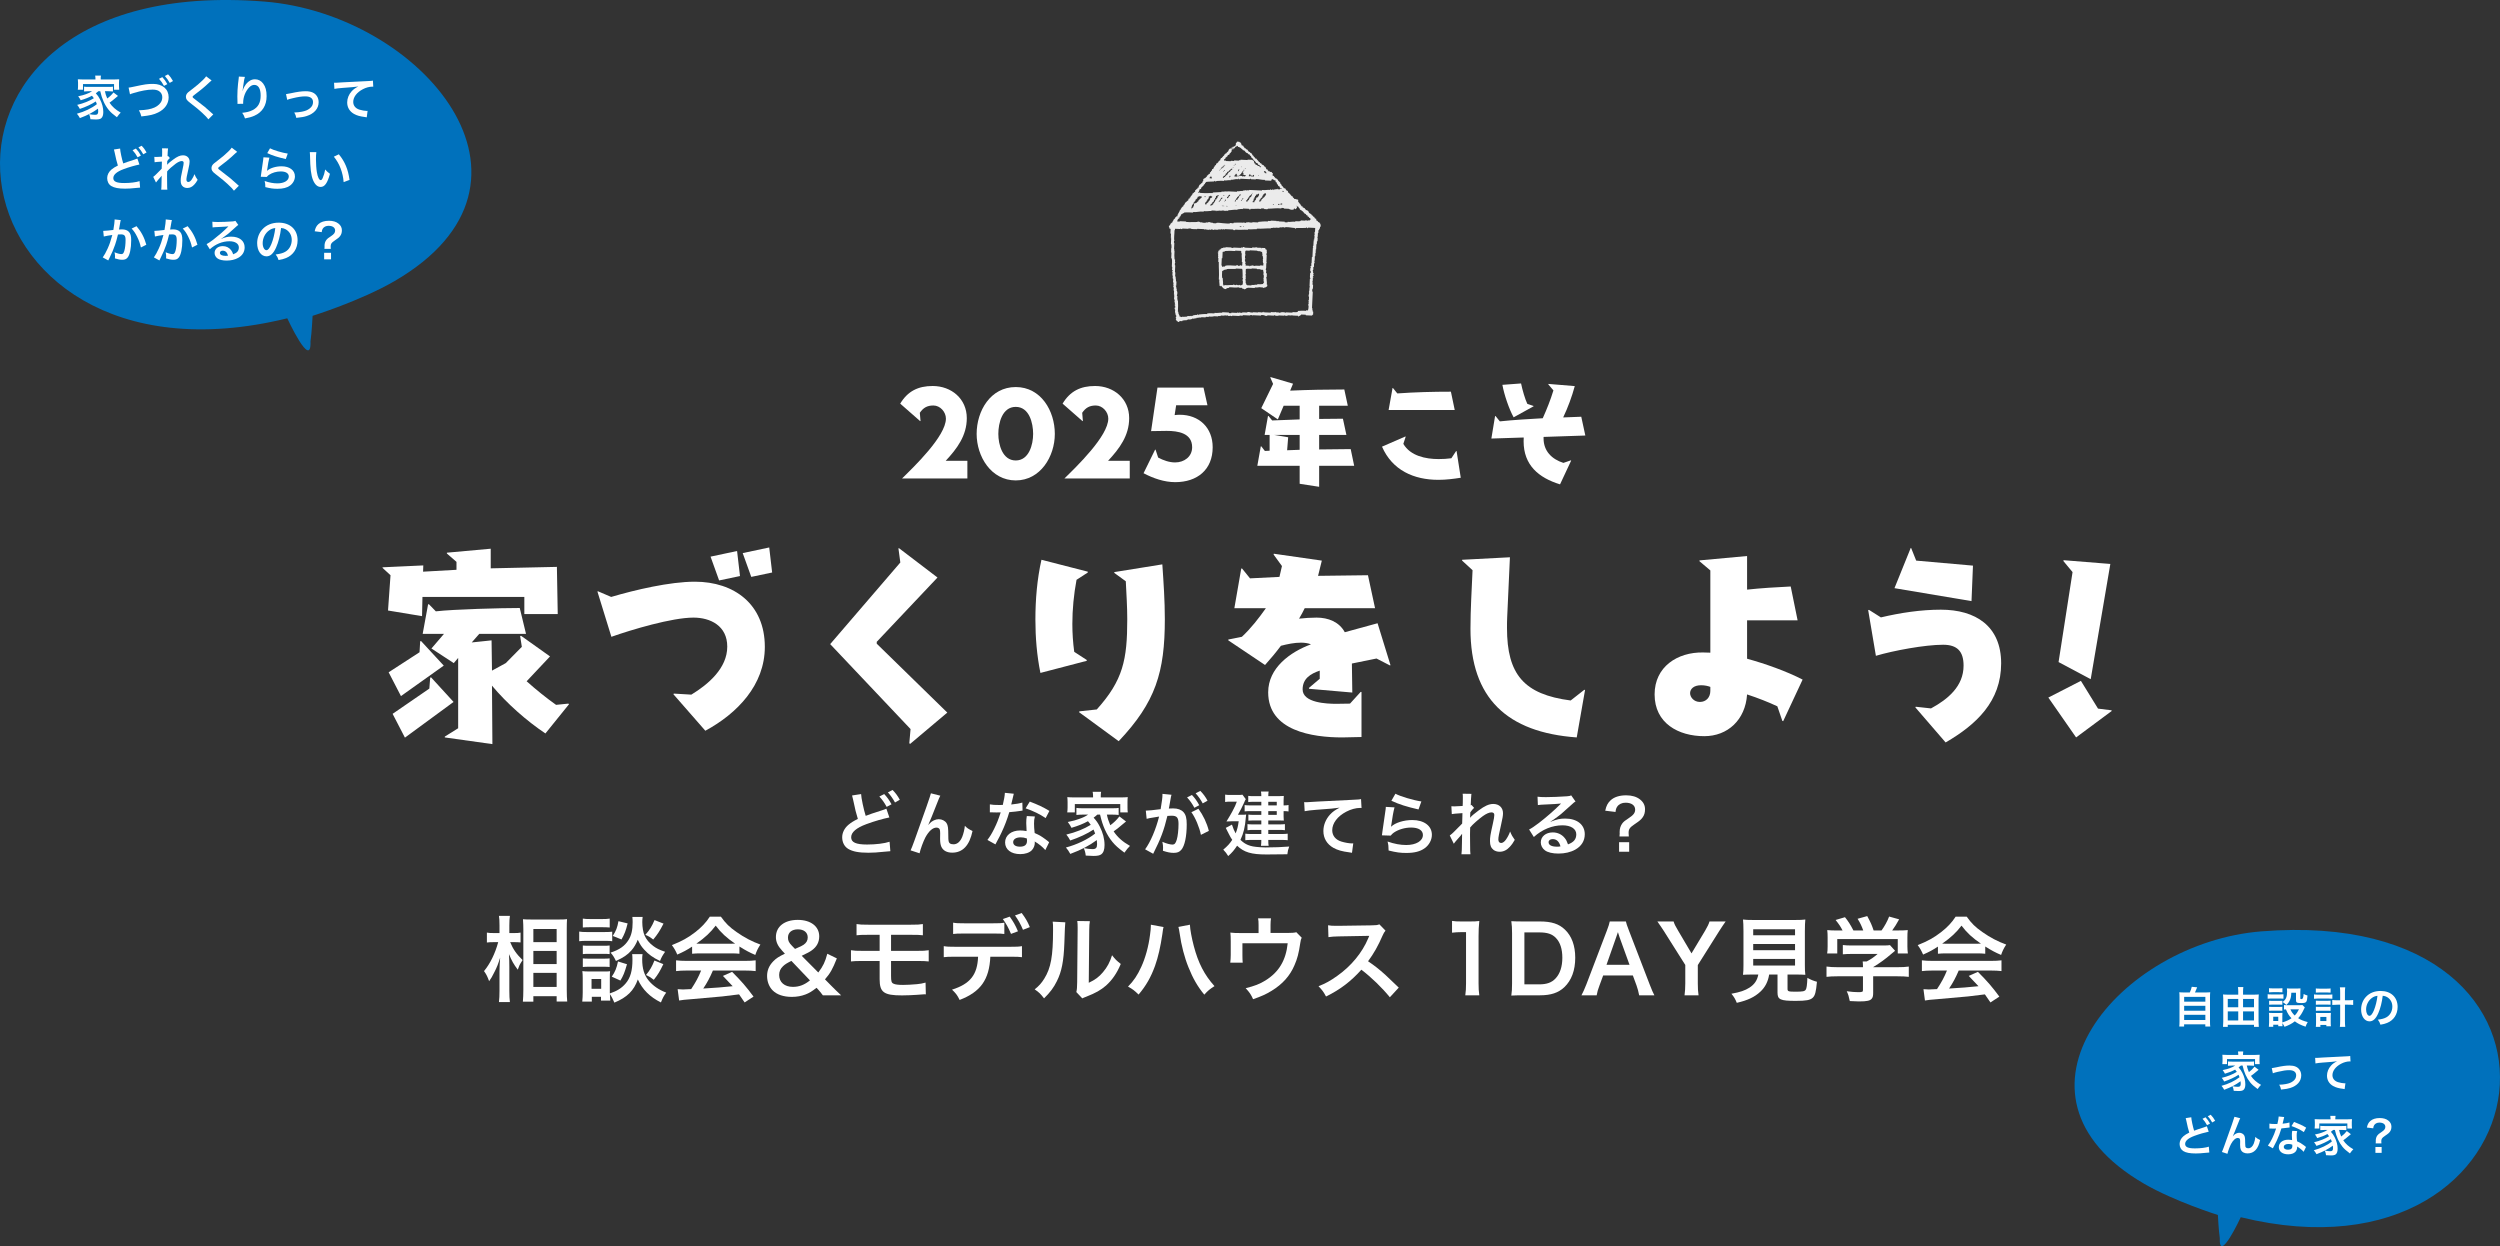 <?xml version="1.0" encoding="UTF-8"?>
<svg id="_レイヤー_2" data-name="レイヤー_2" xmlns="http://www.w3.org/2000/svg" viewBox="0 0 1077.76 537.202">
  <rect x="0" y="0" width="1077.76" height="537.202" fill="#333333" stroke="none"/>
  <defs>
    <style>
      .cls-1 {
        fill: #0071bc;
      }

      .cls-2, .cls-3 {
        fill: #fff;
      }

      .cls-3 {
        fill-rule: evenodd;
        opacity: .9;
      }
    </style>
  </defs>
  <g id="KANRYO">
    <g>
      <g>
        <path class="cls-2" d="M388.886,206.259c5.15-5.05,18.901-18.251,18.901-25.802,0-2.85-2.45-5.65-5.4-5.65-2.65,0-4.35.95-5.85,3.15l.3,3.5-.15.1-8.601-7.551c3.25-5.4,7.75-7.6,14.001-7.6,8.05,0,14.701,5.5,14.701,13.851,0,7.5-4.15,13.101-9.101,18.401h9.351v7.6h-28.152Z"/>
        <path class="cls-2" d="M421.036,187.058c0-9.901,5.951-20.201,16.851-20.201s16.851,10.301,16.851,20.201c0,9.701-6.2,20.051-16.851,20.051s-16.851-10.351-16.851-20.051ZM445.387,187.058c0-4.65-1.65-11.651-7.5-11.651-5.85,0-7.5,7-7.5,11.651,0,4.55,1.75,11.451,7.5,11.451s7.5-6.9,7.5-11.451Z"/>
        <path class="cls-2" d="M458.886,206.259c5.15-5.05,18.901-18.251,18.901-25.802,0-2.85-2.45-5.65-5.4-5.65-2.65,0-4.35.95-5.85,3.15l.3,3.5-.15.1-8.601-7.551c3.25-5.4,7.75-7.6,14.001-7.6,8.05,0,14.701,5.5,14.701,13.851,0,7.5-4.15,13.101-9.101,18.401h9.351v7.6h-28.152Z"/>
        <path class="cls-2" d="M497.986,193.808l.2.1,1.1,3.35c2.25,1.2,4.8,2.1,7.301,2.1,3.9,0,7.35-2.45,7.35-6.55,0-6.15-6.15-7.051-11-7.051-2.25,0-4.5.05-6.7.1l2.75-18.751h19.851l1.7,7.601h-13.501l-.65,4.25c.75-.1,1.45-.15,2.2-.15,8.351,0,14.201,5.551,14.201,14.001,0,9.7-6.65,15.051-16.151,15.051-4.75,0-9.451-1.65-13.651-3.85l5-10.201Z"/>
        <path class="cls-2" d="M568.688,200.809v9.051l-8.4-1.3v-7.75h-18.251l1.5-8.401h.2l1.55,2,2.05-.1v-6.8h-2.15l1.45-8.201h.2l1.6,1.95,11.851-.45v-5.9h-6.9l-2.5,5.9-7.15-4.85,5.1-10.451-1.2-2.75.1-.2,9.701,2.85-1.25,3c7.7-.35,15.951-.5,23.351-.5l1.5,7h-12.351v5.7l10.251-.1,1.5,7h-11.751v6.25l13.601-.15,1.5,7.2h-15.101ZM560.287,187.508h-10.951l6,1-.45,5.6,5.4-.2v-6.4Z"/>
        <path class="cls-2" d="M627.738,194.458h.2l1.8,11.5c-3.2.5-6.351.9-9.601.9-10.701,0-19.901-4.15-24.352-14.301l10.101-4.4.1.15-1,3.05c3.05,5.2,9.601,6.551,15.201,6.551,1.85,0,3.65-.1,5.5-.35l2.05-3.1ZM598.636,176.757l1.7-9.5h.15l1.9,2.35c7.7-.55,15.401-.75,23.102-.75l1.65,7.9h-28.502Z"/>
        <path class="cls-2" d="M672.538,208.809c-9.251-2.85-15.701-8.301-15.701-18.551,0-.55.05-1.1.05-1.65l-13.951.45,1.6-9.701h.2l1.85,2.3c6.15-.65,12.351-1,18.501-1.35,1.75-3.9,3.35-7.901,4.6-12.001l-2.2-2.6v-.2l11.401.95c-1.25,4.6-2.95,9.2-5,13.501l7.801-.3,1.75,8.101-18.001.6v.65c0,5.45,3.55,8.95,8.55,10.551l3.2-1.1.15.1-4.8,10.251ZM652.537,179.907c-1.95-3.45-4.1-9.801-4.85-14.001l8.05-.6c.6,2.9,1.75,6.85,2.7,8.801l2.65.9.05.15-8.601,4.75Z"/>
      </g>
      <g>
        <path class="cls-2" d="M371.23,342.327c0,1.44,1.17,6.96,1.98,9.39,1.86-.72,3-1.11,6.78-2.31q1.59-.51,2.13-.78l1.29,3.78c-2.61.51-6.54,1.62-9.899,2.88-4.38,1.62-6.57,3.51-6.57,5.67,0,2.19,2.04,3.12,6.87,3.12,3.75,0,7.439-.45,9.689-1.2l.33,4.08c-.63.03-.84.06-2.43.21-3.24.33-4.92.45-7.02.45-4.17,0-6.78-.51-8.7-1.65-1.65-.99-2.61-2.82-2.61-5.01,0-1.98.96-3.9,2.67-5.37,1.17-.96,2.13-1.59,4.08-2.55-.69-2.19-1.26-4.41-2.01-8.13-.33-1.5-.33-1.53-.48-1.98l3.9-.6ZM381.189,342.327c1.32,1.41,2.13,2.55,3.15,4.41l-2.1,1.11c-.99-1.83-1.83-3.03-3.15-4.47l2.1-1.05ZM385.839,345.957c-.9-1.65-1.89-3.06-3.06-4.35l2.01-1.05c1.35,1.38,2.19,2.52,3.12,4.23l-2.07,1.17Z"/>
        <path class="cls-2" d="M400.27,355.586q.18-.21.57-.66c.96-1.05,2.52-1.77,3.87-1.77,1.38,0,2.7.69,3.36,1.71.6.96.75,2.04.75,5.49,0,2.16.12,2.76.66,3.21.33.27.87.42,1.59.42,1.59,0,2.88-1.11,3.75-3.21.54-1.35.99-3.21,1.14-4.77.99,1.02,1.44,1.32,3.3,2.25-1.29,6.21-4.229,9.33-8.759,9.33-2.31,0-3.96-.9-4.71-2.61-.33-.78-.51-1.86-.51-3.33v-.3c.03-1.08.03-1.8.03-2.1,0-.93-.06-1.38-.24-1.77-.21-.42-.75-.69-1.35-.69-1.62,0-3.3,1.5-4.77,4.2-.9,1.71-2.13,5.04-2.52,6.87l-3.87-1.26c.42-.87.69-1.59,1.65-4.2q6.9-19.169,7.11-20.399l4.05,1.02c-.42.81-.57,1.14-1.47,3.45-1.71,4.38-3.03,7.65-3.689,9.06l.06.06Z"/>
        <path class="cls-2" d="M437.05,342.177q-.18.57-.48,2.01c-.15.72-.3,1.32-.63,2.64,2.07-.21,3.63-.48,4.8-.84l.09,3.45c-.33.03-.39.03-.96.15-1.08.18-2.91.39-4.77.54-.87,3-1.95,5.85-3.3,8.7-.69,1.47-.96,2.01-2.1,4.11q-.39.72-.57,1.08l-3.45-1.92c1.05-1.38,1.89-2.73,2.91-4.8,1.17-2.4,1.68-3.63,2.82-7.08-1.35.03-1.53.03-1.89.03-.39,0-.57,0-1.2-.03l-1.59-.03v-3.42c1.08.21,2.22.27,4.05.27.36,0,.87,0,1.53-.03.51-2.13.84-3.93.9-5.22l3.84.39ZM450.64,366.476c-1.08-1.29-2.82-2.7-4.59-3.72.03.27.06.48.06.6,0,1.11-.51,2.4-1.29,3.18-1.05,1.08-2.85,1.68-4.98,1.68-3.96,0-6.54-1.98-6.54-5.04,0-3.03,2.67-5.16,6.479-5.16.9,0,1.53.06,2.79.27-.09-1.38-.15-2.55-.15-3.45,0-1.17.06-2.04.24-3.03l3.48.18c-.3,1.11-.36,1.8-.36,3.03,0,1.2.06,2.4.27,4.11,2.16.96,2.46,1.11,4.74,2.76.45.3.57.42,1.05.81q.24.24.45.42l-1.65,3.36ZM439.99,360.986c-1.95,0-3.209.81-3.209,2.07,0,1.23,1.08,1.95,2.939,1.95,2.04,0,3.03-.84,3.03-2.52,0-.3-.06-1.02-.06-1.02-1.05-.36-1.77-.48-2.7-.48ZM450.79,352.677c-2.61-1.74-5.28-3.03-8.64-4.2l1.8-2.91c3.54,1.35,5.79,2.4,8.459,4.02l-1.62,3.09Z"/>
        <path class="cls-2" d="M473.08,351.177c-.63.57-.93.81-1.62,1.32,1.2,1.32,1.83,2.22,2.64,3.81,1.38,2.73,2.07,5.34,2.07,7.98,0,1.98-.45,3.27-1.38,3.99-.66.51-1.65.72-3.42.72-.81,0-2.04-.06-3.3-.15-.18-1.44-.36-2.07-.87-3.21,1.5.27,2.76.42,3.81.42,1.44,0,1.95-.57,1.95-2.19,0-.6-.06-1.14-.12-1.71-3.3,2.43-6.479,4.11-11.429,5.97-.69-1.23-1.11-1.86-1.89-2.76,4.71-1.26,9.45-3.51,12.6-6.03-.24-.69-.39-1.02-.69-1.71-2.61,1.74-6.33,3.48-10.05,4.71-.54-1.02-.96-1.68-1.68-2.55,4.05-.96,7.68-2.43,10.529-4.2-.45-.66-.69-.96-1.2-1.56-2.04,1.11-4.08,1.95-7.11,2.85-.51-.99-.78-1.44-1.59-2.52,2.67-.57,3.39-.75,4.92-1.32,1.65-.57,2.76-1.11,3.84-1.86h-2.1c-1.11,0-2.01.06-2.94.15v-3.03c.78.12,1.41.15,2.94.15h12.299c1.71,0,2.25-.03,2.97-.15v3.03c-.96-.09-1.86-.15-2.97-.15h-2.1c.3,1.56.75,2.91,1.47,4.59,1.62-1.2,2.7-2.25,3.93-3.81l2.85,2.19c-.69.54-.93.72-1.71,1.41-1.59,1.38-2.22,1.86-3.63,2.85,1.71,2.55,3.87,4.47,7.05,6.27-.78.75-1.44,1.53-2.4,2.91-2.73-2.04-3.87-3.06-5.19-4.65-2.52-3.09-4.229-6.9-5.31-11.76h-1.17ZM471.22,343.137c0-.69-.06-1.2-.18-1.8h3.66c-.12.6-.15,1.05-.15,1.77v.66h8.31c1.44,0,2.4-.03,3.33-.12-.09.63-.12,1.14-.12,2.1v2.34c0,.9.03,1.47.12,2.13h-3.24v-3.57h-19.589v3.57h-3.27c.09-.66.15-1.2.15-2.13v-2.34c0-.87-.06-1.47-.12-2.1.9.09,1.83.12,3.3.12h7.8v-.63Z"/>
        <path class="cls-2" d="M504.73,343.947c-.15.87-.36,2.1-.66,3.72q-.09.51-.18.9c.9-.03,1.32-.06,1.86-.06,1.98,0,3.45.54,4.44,1.59,1.02,1.14,1.41,2.58,1.41,5.31,0,5.16-.87,9.27-2.31,10.919-.84.99-1.74,1.35-3.33,1.35-1.38,0-2.61-.24-4.62-.9.03-.57.06-1.02.06-1.32,0-.78-.06-1.38-.3-2.55,1.62.72,3.33,1.2,4.38,1.2.87,0,1.35-.57,1.8-2.04.48-1.56.78-4.29.78-6.84,0-2.76-.69-3.57-3-3.57-.63,0-1.11.03-1.8.09-1.47,6.15-2.82,9.78-6.12,16.319l-3.48-1.92c2.31-3.15,4.62-8.55,6.03-14.129q-.45.06-1.41.24l-2.729.45c-.48.09-.81.18-1.23.3l-.36-3.54c1.35-.03,2.91-.18,6.39-.63.57-3.33.78-5.04.78-6.06v-.54l3.9.39c-.09.24-.18.63-.24.93l-.06.39ZM513.85,342.717c1.32,1.41,2.13,2.55,3.15,4.41l-2.1,1.11c-.99-1.83-1.83-3.03-3.15-4.47l2.1-1.05ZM516.64,348.657c2.07,2.85,3.63,6.09,4.5,9.54l-3.42,1.71c-.6-3.15-2.46-7.56-4.11-9.75l3.03-1.5ZM518.5,346.347c-.9-1.65-1.89-3.06-3.06-4.35l2.01-1.05c1.35,1.38,2.19,2.52,3.12,4.23l-2.07,1.17Z"/>
        <path class="cls-2" d="M535.06,351.237c1.35,0,1.59,0,2.16-.09-.06.54-.09.78-.15,1.32-.33,4.17-.96,6.72-2.31,9.6,1.05,1.02,2.04,1.71,3.21,2.19,1.35.57,2.67.81,5.31.99.78.06,1.83.09,2.28.09,3.66,0,7.38-.15,10.23-.39-.51,1.35-.6,1.74-.81,3.33-2.82.06-5.7.09-8.97.09-6.6,0-9.689-.93-12.689-3.78-1.32,1.98-2.13,2.94-3.84,4.47-.63-1.08-1.14-1.74-2.13-2.76,1.86-1.59,2.76-2.55,3.87-4.23-.54-.78-.93-1.47-1.44-2.49-.06-.12-.33-.6-.69-1.35-.15-.27-.36-.75-.66-1.32l2.669-1.41c.63,1.86.93,2.61,1.59,3.78.69-1.71.99-2.85,1.32-5.22h-2.85c-.84,0-1.71.03-2.43.09q1.86-3.03,2.58-4.41c1.11-2.1,1.35-2.67,1.89-4.14h-3c-.81,0-1.32.03-2.04.15v-3.18c.69.12,1.26.15,2.13.15h3.18c1.14,0,1.65-.03,2.16-.12l1.44,1.95c-.24.33-.27.39-.75,1.53-.6,1.41-1.95,4.02-2.64,5.16h1.38ZM543.76,345.657h-3.51c-.81,0-1.5.03-2.13.12v-2.67c.75.09,1.26.12,2.31.12h3.33c0-.96-.03-1.29-.15-1.98h3.3c-.09.57-.15.96-.15,1.98h4.41c.93,0,1.62-.03,2.28-.09-.06.57-.09,1.14-.09,1.89v2.19c.96,0,1.47-.03,2.13-.18v2.79c-.66-.12-1.17-.15-2.13-.15v2.28c0,.69.03,1.35.09,1.8-.78-.03-1.32-.06-2.1-.06h-4.59v1.71h4.65c1.05,0,1.68-.03,2.52-.12v2.61c-.72-.09-1.47-.12-2.55-.12h-4.62v1.77h5.7c1.26,0,1.92-.03,2.67-.15v2.82c-.72-.09-1.56-.12-2.67-.12h-5.7c0,1.35.03,1.8.15,2.52h-3.3c.12-.78.15-1.35.15-2.52h-4.32c-1.26,0-1.83.03-2.58.12v-2.82c.69.12,1.5.15,2.61.15h4.29v-1.77h-3.57c-.9,0-1.65.03-2.4.15v-2.64c.78.09,1.41.12,2.4.12h3.57v-1.71h-3.66c-.81,0-1.26.03-1.92.09v-2.61c.63.09,1.08.12,2.1.12h3.48v-1.62h-4.62c-1.29,0-1.83.03-2.58.12v-2.73c.75.12,1.17.15,2.7.15h4.5v-1.56ZM550.419,347.217v-1.56h-3.66v1.56h3.66ZM546.76,351.297h3.66v-1.62h-3.66v1.62Z"/>
        <path class="cls-2" d="M562.241,345.807c.66.03.99.03,1.14.03q.54,0,4.95-.3c1.68-.09,6.66-.36,14.97-.75,2.46-.12,2.91-.15,3.45-.3l.21,3.84q-.33-.03-.63-.03c-1.8,0-4.02.6-5.94,1.62-3.81,1.98-6.06,4.98-6.06,8.01,0,2.34,1.47,4.14,3.99,4.89,1.47.45,3.39.78,4.47.78.03,0,.3,0,.6-.03l-.54,4.08c-.36-.09-.51-.12-1.02-.18-3.3-.42-5.189-.96-7.02-1.98-2.76-1.56-4.29-4.11-4.29-7.23,0-2.55,1.02-5.07,2.85-7.08,1.14-1.23,2.22-2.01,4.17-3-2.43.36-3.6.45-10.11.93-2.01.15-3.81.36-4.979.6l-.21-3.9Z"/>
        <path class="cls-2" d="M601.181,348.057c-.45,1.65-.96,4.44-1.35,7.38q-.06.42-.15.87l.06.06c1.74-1.68,5.46-2.85,9.09-2.85,5.1,0,8.459,2.52,8.459,6.36,0,2.19-1.17,4.41-3.09,5.79-1.95,1.41-4.44,2.04-7.919,2.04-2.58,0-4.23-.21-7.65-1.05-.03-1.86-.09-2.46-.45-3.87,2.939,1.02,5.52,1.5,8.069,1.5,4.23,0,7.17-1.77,7.17-4.32,0-2.01-1.89-3.21-5.07-3.21-2.67,0-5.46.81-7.47,2.19-.54.39-.72.57-1.35,1.29l-3.78-.12c.09-.54.09-.66.24-1.8.24-1.86.72-5.19,1.26-8.73.12-.72.15-1.08.18-1.74l3.75.21ZM601.571,342.177c2.07,1.14,7.8,2.85,11.189,3.33l-1.23,3.45c-5.13-1.17-8.28-2.16-11.699-3.75l1.74-3.03Z"/>
        <path class="cls-2" d="M633.761,352.527c.87-.96,1.5-1.5,3.66-3.12,2.61-1.98,4.5-2.82,6.33-2.82,2.52,0,4.2,1.59,4.2,3.99,0,.99-.21,2.28-.75,4.59-1.02,4.53-1.26,5.79-1.26,6.75s.45,1.5,1.23,1.5c.66,0,1.47-.6,2.1-1.53.72-1.05,1.38-2.34,1.74-3.42.66,1.59,1.02,2.22,2.01,3.6-.9,1.56-1.32,2.13-2.1,2.97-1.32,1.47-2.79,2.16-4.44,2.16-.99,0-1.92-.3-2.58-.78-1.08-.84-1.56-1.95-1.56-3.78,0-1.74.12-2.55,1.23-7.53.45-1.92.63-3.09.63-3.78,0-.72-.42-1.11-1.23-1.11-.96,0-2.25.57-3.72,1.62-2.19,1.62-4.32,3.51-5.459,4.89-.06,1.35-.06,2.19-.06,3.03q0,.24.03,3.57c.03,3.75.03,3.84.15,4.95h-3.87q.18-1.23.21-4.77,0-3.21.06-4.02l-.06.03c-.27.42-.6.81-2.13,2.52-.66.75-1.08,1.26-1.38,1.71l-1.74-3.57c.69-.48,1.17-.93,1.95-1.71q2.82-2.79,3.39-3.42c.03-1.44.03-1.77.09-2.94,0-.69.03-.75.03-1.56-3.18.21-3.78.27-4.59.42l-.18-3.39c.54.06.81.06,1.23.06.57,0,2.22-.09,3.629-.18q.03-.45.06-1.14c0-.84.03-1.77.03-2.46,0-.78,0-.99-.09-1.68l3.81.06c-.09.36-.09.42-.12,1.11,0,.15-.03.54-.09,1.14-.03.6-.06.84-.12,2.67.03,0,.15-.06.36-.12l1.11,1.26c-.3.24-.42.36-.87.9q-.15.15-.42.54c-.12.18-.18.24-.36.48l-.06,1.77s-.03.18-.06.54h.03Z"/>
        <path class="cls-2" d="M668.471,354.267c2.73-1.08,4.05-1.38,6.3-1.38,5.13,0,8.43,2.64,8.43,6.75,0,2.85-1.41,5.13-4.08,6.63-1.95,1.11-4.5,1.71-7.26,1.71-2.52,0-4.62-.48-5.82-1.38-1.14-.84-1.8-2.1-1.8-3.45,0-2.49,2.16-4.29,5.16-4.29,2.1,0,3.93.87,5.19,2.46.6.75.93,1.41,1.38,2.7,2.49-.93,3.57-2.22,3.57-4.35,0-2.34-2.31-3.87-5.94-3.87-4.38,0-8.76,1.77-12.359,5.04l-2.04-3.24c1.05-.51,2.25-1.32,4.23-2.82,2.79-2.13,6.689-5.49,8.97-7.8.06-.06.36-.36.54-.54l-.03-.03c-1.14.15-3.06.27-8.49.51-.66.03-.87.06-1.44.15l-.15-3.6c1.02.12,1.89.18,3.54.18,2.55,0,6.209-.15,9.12-.36,1.05-.09,1.38-.15,1.86-.39l1.86,2.64c-.51.27-.72.45-1.56,1.23-1.5,1.38-3.69,3.33-4.71,4.2-.54.45-2.7,2.07-3.3,2.46q-.75.51-1.23.78l.06.06ZM669.371,361.736c-1.08,0-1.77.54-1.77,1.38,0,1.2,1.35,1.89,3.57,1.89.57,0,.72,0,1.56-.12-.54-2.07-1.68-3.15-3.36-3.15Z"/>
        <path class="cls-2" d="M698.172,360.596c.06-.51.09-.87.09-1.26l-.03-.57c0-1.59.39-2.82,1.23-3.9.63-.75.87-.96,2.82-2.25,1.95-1.29,2.64-2.22,2.64-3.6,0-1.83-1.59-2.97-4.14-2.97-1.56,0-2.88.63-3.6,1.71-.42.63-.6,1.14-.72,2.28l-4.44-.54c.48-2.19,1.08-3.33,2.37-4.53,1.53-1.38,3.81-2.1,6.63-2.1,2.52,0,4.53.6,6.03,1.8,1.41,1.11,2.13,2.52,2.13,4.2,0,1.44-.33,2.58-1.05,3.54-.69.96-1.26,1.44-3.689,3.09-1.86,1.26-2.34,1.98-2.34,3.57,0,.48.03.96.09,1.53h-4.02ZM702.342,363.086v4.11h-4.35v-4.11h4.35Z"/>
      </g>
      <g>
        <path class="cls-2" d="M226.043,264.721v-7.38h-43.918l-.18,8.28-14.669-2.43,1.08-15.209-3.42-3.15v-.27l17.549-.81-.09,2.7,14.399-.81v-3.42l-4.14-3.6v-.36l18.899-1.71v8.46l28.529-.63.36,20.339h-14.399ZM172.855,300.089l-5.31-10.26,13.32-8.64.27-4.68.36-.18,9.81,10.62-18.449,13.139ZM174.565,317.999l-5.31-10.26,15.839-10.889.36-4.68.36-.18,9.72,10.62-20.969,15.389ZM235.133,316.199c-8.189-5.49-16.559-12.869-23.039-20.609l.18,25.199-20.52-2.88v-.36l5.76-3.6v-30.329l-1.89,2.25-9.63-6.3,5.4-6.3h-9.18l2.34-12.78h.36l2.97,3.06c7.65-.9,28.439-1.44,36.179-1.44l2.7,11.159h-20.159l-3.24,3.69,8.549-.9.18,13.05,5.94-3.24,6.93-7.02-.72-4.59.36-.18,12.509,8.909-10.08,10.71c4.23,3.78,8.729,7.38,12.689,10.17l5.31-.54.27.27-10.169,12.599Z"/>
        <path class="cls-2" d="M290.304,299.28l.18-.27,7.56.45c7.38-4.5,15.479-11.429,15.479-20.699,0-9-7.29-12.51-14.58-12.51-9.27,0-26.729,5.22-35.369,8.28l-6.03-19.529.27-.09,5.67,2.43c10.35-3.06,25.289-6.57,36.088-6.57,16.919,0,30.149,9.719,30.149,28.079,0,16.469-11.879,28.709-25.649,36.178l-13.77-15.749ZM310.014,250.231l-3.69-10.26,11.429-2.43,1.26,10.8-9,1.89ZM323.873,248.701l-3.69-10.26,11.43-2.43,1.26,10.8-9,1.89Z"/>
        <path class="cls-2" d="M392.364,320.699l-.36-.27.54-6.12-34.649-36.628,30.239-35.189-.81-6.03.18-.18,16.649,12.689-26.189,27.719v.81l30.419,29.699-16.02,13.499Z"/>
        <path class="cls-2" d="M448.525,290.1c-1.53-7.56-2.16-15.299-2.16-22.949,0-8.64.72-17.369,2.61-25.829l19.979,5.13v.36l-4.859,3.15c-1.17,6.3-1.8,12.689-1.8,19.079,0,3.96.27,8.01.81,11.969l5.4,3.51v.36l-19.979,5.22ZM465.174,307.019l.18-.36,7.47-.81c11.339-12.599,13.14-21.419,13.14-38.878,0-5.49-.36-10.889-.63-16.379l-4.95-3.6v-.36l20.699-3.33c.54,7.92,1.08,15.749,1.08,23.579,0,22.949-3.96,35.818-19.889,52.648l-17.1-12.51Z"/>
        <path class="cls-2" d="M599.183,286.86l-5.76-2.97-10.62,2.16.18,12.51-18.629-1.62-.09-.36,4.68-3.96v-3.51c-3.96,1.35-7.379,3.42-7.379,8.1,0,5.85,10.619,6.21,14.489,6.21,1.98,0,3.96-.09,5.939-.09l4.59-5.04h.36v19.439c-2.79,0-5.49.18-8.28.18-12.87,0-31.949-2.79-31.949-19.439,0-10.53,9.45-17.369,18.449-20.699-1.35-.54-2.88-.72-4.32-.72-2.88,0-5.85.63-8.64,1.35-2.16,2.88-4.41,5.58-6.84,8.28l-15.839-10.62v-.36l5.85-1.17c3.959-3.69,7.29-8.01,10.349-12.33h-13.589l2.97-17.099h.36l3.42,4.23,12.689-.63,1.08-4.68-3.6-4.95.09-.36,20.699,2.97-1.62,6.57,21.509-.27,3.06,14.219h-30.329c-.72,1.53-1.53,2.97-2.43,4.5,2.52-.27,5.04-.45,7.56-.45,4.95,0,9.72,1.8,12.15,6.3l14.129-3.87,5.58,18.089-.27.09Z"/>
        <path class="cls-2" d="M679.733,317.909c-29.969-2.16-45.808-16.829-45.808-46.798,0-8.37.54-16.829.9-25.289l-4.5-4.14v-.36l20.609-1.08-1.17,25.649c-.09,1.62-.09,3.24-.09,4.86,0,19.979,7.29,28.619,27.449,31.229l5.85-4.59h.36l-3.6,20.519Z"/>
        <path class="cls-2" d="M768.383,310.799l-2.16-6.3c-3.6-1.71-8.37-3.6-13.049-5.13-.72,10.979-8.37,17.999-18.449,17.999-11.16,0-21.419-5.58-21.419-17.999,0-11.969,9.9-18.269,20.879-18.089l3.15.09v-35.459l-4.68-3.96v-.36l20.519-1.89v14.489c5.76-.63,12.959-1.08,18.809-1.35l2.97,14.579h-21.779v16.559c7.83,2.16,17.009,5.4,23.939,9l-8.37,17.909-.36-.09ZM737.334,296.13c-.9-.36-2.34-.72-3.96-.72-3.33,0-4.77,1.71-4.77,3.42,0,1.71,1.62,3.78,4.23,3.78,2.7,0,4.5-1.98,4.5-4.77v-1.71Z"/>
        <path class="cls-2" d="M825.714,304.949l.18-.27,6.57.72c7.29-3.96,14.039-9.54,14.039-18.449,0-6.12-2.7-9-8.819-9-7.83,0-21.419,2.52-28.979,4.77l-3.33-19.709.36-.09,5.13,3.24c8.37-1.98,17.189-3.33,25.829-3.33,14.939,0,26.009,7.02,26.009,23.129,0,16.379-10.62,26.369-23.939,34.109l-13.049-15.119ZM816.715,253.561l7.02-17.369.18.09,2.16,5.4,24.479,2.16-.63,15.299-33.209-5.58Z"/>
        <path class="cls-2" d="M895.015,317.909l-11.969-17.189,14.039-7.2,7.38,11.969,5.76.72.18.27-15.39,11.429ZM887.456,285.42l6.03-38.788-3.96-4.77.09-.36,20.159,1.62-8.46,49.678-13.859-7.38Z"/>
      </g>
      <g>
        <path class="cls-1" d="M965.995,524.745s-9.461,20.441-9.039,8.954c-.502-3.394-.815-9.915-.815-9.915,0,0-18.633-5.822-31.874-13.509-66.236-38.458-10.355-103.901,50.623-108.759,150.394-11.983,125.919,156.242-8.895,123.23Z"/>
        <g>
          <path class="cls-2" d="M944.021,427.854c.407-.814.666-1.592.852-2.443l2.332.222c-.333.888-.611,1.518-.944,2.221h4.294c1.073,0,1.592-.019,2.276-.093-.074.629-.092,1.129-.092,2.277v10.365c0,1.092.019,1.555.111,2.147h-2.128v-.944h-9.144v.944h-2.091c.074-.463.111-1.277.111-2.147v-10.365c0-1.111-.019-1.629-.092-2.277.666.074,1.185.093,2.258.093h2.258ZM941.597,431.834h9.144v-2.092h-9.144v2.092ZM941.597,435.72h9.144v-2.11h-9.144v2.11ZM941.597,439.737h9.144v-2.24h-9.144v2.24Z"/>
          <path class="cls-2" d="M971.673,428.798c.888,0,1.48-.019,2.091-.093-.056.592-.092,1.147-.092,1.869v9.847c0,.74.037,1.518.111,2.277h-2.073v-.907h-11.309v.907h-2.055c.074-.777.111-1.444.111-2.295v-9.921c0-.648-.037-1.185-.093-1.777.555.074,1.11.093,1.999.093h4.553v-1.351c0-.703-.037-1.296-.129-1.906h2.332c-.093.592-.13,1.147-.13,1.925v1.333h4.683ZM960.401,430.631v3.609h4.516v-3.609h-4.516ZM960.401,436.017v3.924h4.516v-3.924h-4.516ZM971.71,434.24v-3.609h-4.72v3.609h4.72ZM971.71,439.94v-3.924h-4.72v3.924h4.72Z"/>
          <path class="cls-2" d="M977.596,428.613c.444.074.795.093,1.499.093h3.813c.777,0,1.092-.019,1.499-.074v1.906c-.389-.055-.629-.074-1.407-.074h-3.905c-.666,0-1.055.019-1.499.074v-1.925ZM993.605,434.277q-.111.185-.37.759c-.796,1.721-1.48,2.813-2.499,3.905,1.259.796,2.11,1.129,4.127,1.684-.426.74-.666,1.222-.925,1.98-2.166-.74-3.369-1.333-4.627-2.313-1.24.981-2.554,1.684-4.442,2.369-.296-.666-.556-1.092-.944-1.573,0,.629.019.851.074,1.314h-1.833v-.629h-2.166v.888h-1.888c.074-.574.111-1.166.111-1.833v-2.721c0-.592-.019-1.018-.092-1.462.462.037.851.055,1.425.055h3.183c.722,0,.926,0,1.24-.055-.056.407-.056.648-.056,1.351v2.776c1.647-.481,2.851-1.037,3.942-1.795-1.129-1.185-1.666-2.073-2.387-3.831-.371.019-.537.019-.833.074v-1.962c.37.074.703.093,1.185.093h5.46c.704,0,1.037-.019,1.296-.074l1.018 1ZM978.188,426.003c.5.074.796.093,1.555.093h2.665c.759,0,1.055-.018,1.555-.093v1.795c-.5-.055-.888-.074-1.555-.074h-2.665c-.666,0-1.092.019-1.555.074v-1.795ZM978.225,431.426c.352.037.629.056,1.222.056h3.294c.611,0,.852-.019,1.185-.056v1.721c-.407-.037-.629-.055-1.185-.055h-3.294c-.592,0-.852.018-1.222.055v-1.721ZM978.225,434.036c.352.037.629.055,1.222.055h3.294c.611,0,.852-.018,1.185-.055v1.721c-.425-.056-.61-.056-1.221-.056h-3.276c-.574,0-.814.019-1.203.056v-1.721ZM980.001,440.144h2.166v-1.832h-2.166v1.832ZM987.794,427.965c-.056,1.61-.241,2.48-.759,3.517-.37.722-.722,1.185-1.37,1.758-.537-.518-1.074-.944-1.61-1.277,1.462-1.073,1.925-2.203,1.925-4.627,0-.574-.019-.759-.092-1.24.481.056.888.074,1.462.074h2.832c.647,0,1.092-.019,1.573-.074-.056.407-.074.888-.074,1.573v2.739c0,.24.13.315.574.315q.741,0,.852-2.221c.555.296,1.037.5,1.666.666-.222,3.036-.425,3.258-2.776,3.258-1.795,0-2.184-.222-2.184-1.203v-3.258h-2.018ZM987.405,435.128c.462,1.073.981,1.814,1.851,2.665.796-.833,1.185-1.388,1.833-2.665h-3.683Z"/>
          <path class="cls-2" d="M997.584,428.687c.463.074.889.111,1.573.111h4.757c.722,0,1.129-.019,1.573-.093v1.851c-.426-.055-.796-.074-1.573-.074h-4.775c-.611,0-1.018.019-1.555.093v-1.888ZM998.362,426.114c.463.074.833.093,1.592.093h3.202c.74,0,1.092-.019,1.573-.093v1.814c-.519-.056-.87-.074-1.573-.074h-3.202c-.666,0-1.129.018-1.592.074v-1.814ZM1000.324,442.68h-1.962c.074-.537.093-1.055.093-1.777v-2.795c0-.592-.019-.944-.074-1.444.352.037.611.056,1.295.056h3.979c.574,0,.852-.019,1.203-.056-.056.426-.074.777-.074,1.425v2.721c0,.703.018,1.148.092,1.61h-1.98v-.574h-2.573v.833ZM998.38,431.389c.389.037.611.055,1.222.055h3.924c.629,0,.796,0,1.185-.055v1.758c-.426-.055-.592-.055-1.185-.055h-3.924c-.611,0-.796,0-1.222.055v-1.758ZM998.38,434.018c.333.037.574.056,1.222.056h3.924c.629,0,.796,0,1.185-.056v1.758c-.37-.037-.611-.055-1.222-.055h-3.905c-.592,0-.814.019-1.203.055v-1.758ZM1000.287,440.2h2.628v-1.795h-2.628v1.795ZM1008.856,427.873c0-1.036-.019-1.518-.129-2.221h2.313c-.093.629-.129,1.222-.129,2.221v3.35h1.314c1,0,1.629-.037,2.24-.111v2.128c-.722-.074-1.37-.111-2.258-.111h-1.295v6.756c0,1.277.037,2.036.129,2.795h-2.313c.092-.74.129-1.444.129-2.795v-6.756h-1.147c-.814,0-1.61.037-2.258.111v-2.128c.592.074,1.259.111,2.24.111h1.166v-3.35Z"/>
          <path class="cls-2" d="M1025.273,436.831c-1.055,2.387-2.24,3.479-3.757,3.479-2.11,0-3.628-2.147-3.628-5.127,0-2.036.722-3.942,2.036-5.386,1.555-1.703,3.739-2.591,6.367-2.591,4.442,0,7.33,2.702,7.33,6.867,0,3.202-1.666,5.756-4.498,6.904-.888.37-1.61.555-2.906.777-.315-.981-.537-1.388-1.129-2.166,1.703-.222,2.813-.518,3.684-1.018,1.61-.888,2.573-2.647,2.573-4.627,0-1.777-.796-3.22-2.277-4.109-.574-.333-1.055-.481-1.869-.555-.352,2.906-1,5.46-1.925,7.552ZM1022.552,430.205c-1.555,1.111-2.517,3.017-2.517,4.997,0,1.518.648,2.721,1.462,2.721.611,0,1.24-.777,1.906-2.369.703-1.666,1.314-4.165,1.536-6.256-.962.111-1.628.37-2.388.907Z"/>
          <path class="cls-2" d="M966.065,459.356c-.389.352-.574.5-1.0.814.74.814,1.129,1.37,1.629,2.351.852,1.684,1.277,3.294,1.277,4.923,0,1.221-.277,2.017-.851,2.462-.407.315-1.018.444-2.11.444-.5,0-1.258-.037-2.036-.093-.111-.888-.222-1.277-.537-1.98.925.167,1.703.259,2.351.259.888,0,1.203-.352,1.203-1.351,0-.37-.037-.703-.074-1.055-2.036,1.499-3.998,2.536-7.052,3.683-.426-.759-.685-1.148-1.166-1.703,2.906-.777,5.83-2.166,7.773-3.72-.148-.426-.241-.629-.426-1.055-1.61,1.074-3.905,2.147-6.2,2.906-.334-.629-.592-1.037-1.037-1.573,2.499-.592,4.738-1.499,6.497-2.591-.278-.407-.426-.592-.74-.962-1.259.685-2.517,1.203-4.387,1.758-.314-.611-.481-.888-.981-1.555,1.647-.352,2.091-.463,3.036-.814,1.018-.352,1.703-.685,2.369-1.147h-1.296c-.685,0-1.24.037-1.814.093v-1.869c.481.074.87.093,1.814.093h7.589c1.055,0,1.388-.019,1.832-.093v1.869c-.592-.056-1.147-.093-1.832-.093h-1.296c.185.962.463,1.795.907,2.832 1-.74,1.666-1.388,2.424-2.351l1.758,1.351c-.425.333-.574.444-1.055.87-.981.852-1.37,1.148-2.24,1.759,1.055,1.573,2.388,2.758,4.35,3.868-.481.463-.888.944-1.48,1.795-1.685-1.259-2.388-1.888-3.202-2.869-1.555-1.906-2.61-4.257-3.276-7.255h-.722ZM964.918,454.395c0-.426-.037-.74-.111-1.111h2.258c-.074.37-.092.648-.092,1.092v.407h5.127c.888,0,1.48-.019,2.054-.074-.056.389-.074.703-.074,1.296v1.444c0,.555.018.907.074,1.314h-1.999v-2.203h-12.086v2.203h-2.018c.055-.407.092-.74.092-1.314v-1.444c0-.537-.037-.907-.074-1.296.555.055,1.129.074,2.036.074h4.812v-.389Z"/>
          <path class="cls-2" d="M979.372,460.485q.519-.037,1.925-.352c2.517-.555,4.183-.777,5.719-.777,2.11,0,3.535.611,4.368,1.888.462.703.685,1.481.685,2.387,0,2.462-1.74,4.461-4.683,5.386-1.147.352-1.61.426-4.017.703-.185-.926-.333-1.277-.796-2.11h.278c.685,0,1.721-.111,2.628-.278,1.443-.278,2.258-.611,3.091-1.259.888-.666,1.314-1.481,1.314-2.499,0-1.444-1.073-2.221-3.035-2.221-1.277,0-2.703.203-4.868.722-1.185.278-1.518.37-2.147.629l-.463-2.221Z"/>
          <path class="cls-2" d="M998.066,456.043c.407.019.611.019.703.019q.333,0,3.054-.185c1.036-.055,4.109-.222,9.236-.463,1.518-.074,1.795-.093,2.128-.185l.129,2.369q-.204-.019-.389-.019c-1.11,0-2.48.37-3.665 1-2.351,1.221-3.739,3.072-3.739,4.942,0,1.444.907,2.554,2.461,3.017.907.278,2.092.481,2.758.481.019,0,.185,0,.37-.019l-.333,2.517c-.222-.056-.314-.074-.629-.111-2.036-.259-3.202-.592-4.331-1.222-1.703-.962-2.646-2.536-2.646-4.46,0-1.573.629-3.128,1.758-4.368.703-.759,1.37-1.24,2.573-1.851-1.5.222-2.221.278-6.238.574-1.24.093-2.351.222-3.072.37l-.129-2.406Z"/>
          <path class="cls-2" d="M944.669,481.658c0,.888.722,4.294,1.222,5.793,1.147-.444,1.851-.685,4.183-1.425q.981-.315,1.314-.481l.796,2.332c-1.61.315-4.035 1-6.108,1.777-2.703 1-4.054,2.166-4.054,3.498,0,1.351,1.259,1.925,4.239,1.925,2.313,0,4.59-.278,5.978-.74l.204,2.517c-.389.019-.518.037-1.499.13-1.999.204-3.036.278-4.331.278-2.573,0-4.183-.315-5.368-1.018-1.018-.611-1.61-1.74-1.61-3.091,0-1.222.592-2.406,1.647-3.313.722-.592,1.314-.981,2.517-1.573-.426-1.351-.777-2.721-1.24-5.016-.204-.926-.204-.944-.296-1.222l2.406-.37ZM950.814,481.658c.814.87,1.314,1.573,1.943,2.721l-1.296.685c-.611-1.129-1.129-1.87-1.943-2.758l1.296-.648ZM953.683,483.897c-.555-1.018-1.166-1.888-1.888-2.684l1.24-.648c.833.851,1.352,1.555,1.925,2.61l-1.277.722Z"/>
          <path class="cls-2" d="M962.623,489.839q.111-.13.352-.407c.592-.648,1.555-1.092,2.388-1.092.851,0,1.666.426,2.073,1.055.37.592.463,1.259.463,3.387,0,1.333.074,1.703.407,1.98.204.167.537.259.981.259.981,0,1.777-.685,2.313-1.98.333-.833.611-1.98.704-2.943.61.629.888.814,2.036,1.388-.796,3.832-2.61,5.756-5.404,5.756-1.425,0-2.443-.555-2.906-1.61-.204-.481-.314-1.147-.314-2.054v-.185c.019-.666.019-1.111.019-1.296,0-.574-.037-.851-.148-1.092-.13-.259-.463-.426-.833-.426-1,0-2.036.925-2.943,2.591-.555,1.055-1.314,3.11-1.555,4.239l-2.388-.777c.259-.537.425-.981,1.018-2.591q4.257-11.827,4.386-12.586l2.499.629c-.259.5-.352.703-.907,2.128-1.055,2.702-1.869,4.72-2.276,5.59l.037.037Z"/>
          <path class="cls-2" d="M984.721,481.565q-.111.352-.296,1.24c-.093.444-.185.814-.389,1.629,1.277-.13,2.24-.296,2.961-.518l.056,2.129c-.204.018-.241.018-.592.093-.666.111-1.795.24-2.943.333-.537,1.851-1.203,3.609-2.036,5.368-.426.907-.592,1.24-1.296,2.536q-.24.444-.352.666l-2.128-1.185c.648-.851,1.166-1.684,1.795-2.961.722-1.48,1.037-2.24,1.74-4.368-.833.019-.944.019-1.166.019-.241,0-.352,0-.74-.019l-.981-.019v-2.11c.666.13,1.37.167,2.499.167.222,0,.537,0,.944-.019.315-1.314.519-2.425.555-3.221l2.369.241ZM993.106,496.558c-.666-.796-1.74-1.666-2.832-2.295.019.167.037.296.037.37,0,.685-.314,1.481-.796,1.962-.648.666-1.758,1.036-3.072,1.036-2.443,0-4.035-1.221-4.035-3.109,0-1.869,1.647-3.184,3.998-3.184.555,0,.944.037,1.721.167-.056-.851-.092-1.573-.092-2.128,0-.722.037-1.259.148-1.869l2.147.111c-.185.685-.222,1.11-.222,1.869,0,.74.037,1.481.167,2.536,1.333.592,1.518.685,2.924,1.703.278.185.352.259.648.5q.148.148.278.259l-1.018,2.073ZM986.535,493.17c-1.203,0-1.98.5-1.98,1.277,0,.759.666,1.203,1.814,1.203,1.259,0,1.87-.518,1.87-1.555,0-.185-.037-.629-.037-.629-.648-.222-1.092-.296-1.666-.296ZM993.198,488.043c-1.61-1.073-3.257-1.869-5.331-2.591l1.111-1.795c2.184.833,3.572,1.481,5.219,2.48l-1,1.906Z"/>
          <path class="cls-2" d="M1005.858,487.118c-.389.352-.574.5-1.0.814.74.814,1.129,1.37,1.629,2.351.852,1.684,1.277,3.294,1.277,4.923,0,1.221-.277,2.017-.851,2.462-.407.315-1.018.444-2.11.444-.5,0-1.258-.037-2.036-.093-.111-.888-.222-1.277-.537-1.98.925.167,1.703.259,2.351.259.888,0,1.203-.352,1.203-1.351,0-.37-.037-.703-.074-1.055-2.036,1.499-3.998,2.536-7.052,3.683-.426-.759-.685-1.148-1.166-1.703,2.906-.777,5.83-2.166,7.773-3.72-.148-.426-.241-.629-.426-1.055-1.61,1.074-3.905,2.147-6.2,2.906-.334-.629-.592-1.036-1.037-1.573,2.499-.592,4.738-1.499,6.497-2.591-.278-.407-.426-.592-.74-.962-1.259.685-2.517,1.203-4.387,1.758-.314-.611-.481-.888-.981-1.555,1.647-.352,2.091-.463,3.036-.814,1.018-.352,1.703-.685,2.369-1.147h-1.296c-.685,0-1.24.037-1.814.093v-1.869c.481.074.87.093,1.814.093h7.589c1.055,0,1.388-.019,1.832-.093v1.869c-.592-.056-1.147-.093-1.832-.093h-1.296c.185.962.463,1.795.907,2.832 1-.74,1.666-1.388,2.424-2.351l1.758,1.351c-.425.333-.574.444-1.055.87-.981.852-1.37,1.148-2.24,1.759,1.055,1.573,2.388,2.758,4.35,3.868-.481.463-.888.944-1.48,1.795-1.685-1.259-2.388-1.888-3.202-2.869-1.555-1.906-2.61-4.257-3.276-7.255h-.722ZM1004.71,482.158c0-.426-.037-.74-.111-1.111h2.258c-.074.37-.092.648-.092,1.092v.407h5.127c.888,0,1.48-.019,2.054-.074-.056.389-.074.703-.074,1.296v1.444c0,.555.018.907.074,1.314h-1.999v-2.203h-12.086v2.203h-2.018c.055-.407.092-.74.092-1.314v-1.444c0-.537-.037-.907-.074-1.296.555.055,1.129.074,2.036.074h4.812v-.389Z"/>
          <path class="cls-2" d="M1024.163,492.93c.037-.315.056-.537.056-.777l-.019-.352c0-.981.241-1.74.759-2.406.389-.463.537-.592,1.74-1.388s1.629-1.37,1.629-2.221c0-1.129-.981-1.832-2.554-1.832-.962,0-1.777.389-2.221,1.055-.259.389-.37.703-.444,1.407l-2.74-.333c.296-1.351.666-2.054,1.462-2.795.944-.852,2.351-1.296,4.09-1.296,1.555,0,2.795.37,3.72,1.11.87.685,1.314,1.555,1.314,2.591,0,.888-.204,1.592-.648,2.184-.426.592-.777.888-2.276,1.906-1.148.777-1.444,1.221-1.444,2.202,0,.296.019.592.056.944h-2.48ZM1026.735,494.466v2.536h-2.684v-2.536h2.684Z"/>
        </g>
      </g>
      <g>
        <path class="cls-1" d="M123.839,137.221s10.483,22.65,10.016,9.921c.556-3.761.903-10.986.903-10.986,0,0,20.646-6.451,35.317-14.969C243.467,78.575,181.549,6.062,113.983.679-52.658-12.599-25.539,173.8,123.839,137.221Z"/>
        <g>
          <path class="cls-2" d="M42.417,39.328c-.431.39-.636.554-1.107.902.82.902,1.251,1.518,1.805,2.604.943,1.866,1.415,3.65,1.415,5.455,0,1.354-.308,2.235-.943,2.728-.451.349-1.128.492-2.338.492-.554,0-1.395-.041-2.256-.103-.123-.984-.246-1.415-.595-2.194,1.025.185,1.887.287,2.604.287.984,0,1.333-.39,1.333-1.497,0-.41-.041-.779-.082-1.169-2.256,1.661-4.43,2.81-7.813,4.081-.472-.841-.759-1.271-1.292-1.887,3.22-.861,6.46-2.399,8.613-4.122-.164-.472-.267-.697-.472-1.169-1.784,1.189-4.327,2.379-6.87,3.22-.369-.697-.656-1.148-1.148-1.743,2.769-.656,5.25-1.661,7.198-2.871-.308-.451-.472-.656-.82-1.066-1.395.759-2.789,1.333-4.86,1.948-.349-.677-.533-.984-1.087-1.723,1.825-.39,2.317-.513,3.363-.902,1.128-.39,1.887-.759,2.625-1.271h-1.436c-.759,0-1.374.041-2.01.103v-2.071c.533.082.964.103,2.01.103h8.408c1.169,0,1.538-.021,2.03-.103v2.071c-.656-.062-1.271-.103-2.03-.103h-1.436c.205,1.066.513,1.989,1.005,3.138,1.107-.82,1.846-1.538,2.687-2.604l1.948,1.497c-.472.369-.636.492-1.169.964-1.087.943-1.518,1.271-2.481,1.948,1.169,1.743,2.646,3.056,4.819,4.286-.533.513-.984,1.046-1.641,1.989-1.866-1.395-2.646-2.092-3.548-3.179-1.723-2.112-2.892-4.717-3.63-8.039h-.8ZM41.146,33.832c0-.472-.041-.82-.123-1.23h2.502c-.082.41-.103.718-.103,1.21v.451h5.681c.984,0,1.641-.021,2.276-.082-.062.431-.082.779-.082,1.436v1.6c0,.615.021,1.005.082,1.456h-2.215v-2.44h-13.392v2.44h-2.235c.062-.451.103-.82.103-1.456v-1.6c0-.595-.041-1.005-.082-1.436.615.062,1.251.082,2.256.082h5.332v-.431Z"/>
          <path class="cls-2" d="M55.44,37.769c.656-.062,1.046-.144,2.399-.431,4.676-1.005,5.783-1.169,8.162-1.169,4.061,0,6.706,2.276,6.706,5.763,0,2.789-1.641,5.147-4.553,6.562-1.866.923-3.466,1.292-7.219,1.702-.246-1.025-.472-1.6-1.046-2.646,3.281-.144,5.004-.451,6.747-1.21,1.477-.656,2.687-1.825,3.097-3.035.144-.41.226-.923.226-1.456,0-1.128-.574-2.112-1.559-2.666-.656-.369-1.518-.554-2.646-.554-2.133,0-4.778.472-8.08,1.456-1.046.308-1.21.369-1.641.574l-.595-2.892ZM69.98,33.257c.902.964,1.456,1.743,2.153,3.015l-1.436.759c-.677-1.251-1.251-2.071-2.153-3.056l1.436-.718ZM73.159,35.739c-.615-1.128-1.292-2.092-2.092-2.974l1.374-.718c.923.943,1.497,1.723,2.133,2.892l-1.415.8Z"/>
          <path class="cls-2" d="M91.226,34.693c-.349.246-.738.595-2.522,2.256-1.046.964-2.481,2.112-4.881,3.938-.636.472-.779.636-.779.861,0,.308.041.349,1.846,1.702,3.199,2.42,3.794,2.933,6.46,5.353.205.205.328.308.595.513l-2.112,2.133c-.533-.738-1.271-1.518-2.666-2.81-1.456-1.354-2.133-1.907-5.291-4.368-1.354-1.046-1.723-1.6-1.723-2.543,0-.615.226-1.169.677-1.661.267-.287.287-.308,1.805-1.477,2.215-1.682,3.363-2.666,4.737-3.999.923-.923,1.148-1.189,1.497-1.702l2.358,1.805Z"/>
          <path class="cls-2" d="M105.582,33.155c-.246.697-.349,1.23-.738,3.958-.144.861-.226,1.559-.267,2.051h.062q.041-.123.123-.451c.205-.718.738-1.723,1.292-2.44,1.128-1.395,2.399-2.092,3.896-2.092,1.395,0,2.625.656,3.507,1.846,1.025,1.374,1.477,3.035,1.477,5.455,0,3.958-1.846,6.911-5.291,8.429-1.046.472-2.481.882-4.02,1.148-.41-1.169-.636-1.62-1.21-2.42,2.051-.226,3.24-.533,4.491-1.169,2.379-1.21,3.466-3.158,3.466-6.275,0-2.953-.984-4.594-2.748-4.594-.779,0-1.497.349-2.215,1.087-1.6,1.661-2.584,4.184-2.584,6.624v.431l-2.461.041c.021-.123.021-.226.021-.267v-.39c-.021-.595-.062-2.112-.062-2.522,0-1.661.123-3.938.287-5.353l.308-2.543c.041-.349.062-.431.062-.697l2.604.144Z"/>
          <path class="cls-2" d="M123.3,40.579q.574-.041,2.133-.39c2.789-.615,4.635-.861,6.337-.861,2.338,0,3.917.677,4.84,2.092.513.779.759,1.641.759,2.646,0,2.728-1.928,4.942-5.188,5.968-1.271.39-1.784.472-4.45.779-.205-1.025-.369-1.415-.882-2.338h.308c.759,0,1.907-.123,2.912-.308,1.6-.308,2.502-.677,3.425-1.395.984-.738,1.456-1.641,1.456-2.769,0-1.6-1.189-2.461-3.363-2.461-1.415,0-2.994.226-5.394.8-1.312.308-1.682.41-2.379.697l-.513-2.461Z"/>
          <path class="cls-2" d="M144.013,35.657c.451.021.677.021.779.021q.369,0,3.384-.205c1.148-.062,4.553-.246,10.233-.513,1.682-.082,1.989-.103,2.358-.205l.144,2.625q-.226-.021-.431-.021c-1.23,0-2.748.41-4.061,1.107-2.604,1.354-4.143,3.404-4.143,5.476,0,1.6,1.005,2.83,2.728,3.343,1.005.308,2.317.533,3.056.533.021,0,.205,0,.41-.021l-.369,2.789c-.246-.062-.349-.082-.697-.123-2.256-.287-3.548-.656-4.799-1.354-1.887-1.066-2.933-2.81-2.933-4.942,0-1.743.697-3.466,1.948-4.84.779-.841,1.518-1.374,2.851-2.051-1.661.246-2.461.308-6.911.636-1.374.103-2.604.246-3.404.41l-.144-2.666Z"/>
          <path class="cls-2" d="M51.779,64.04c0,.984.8,4.758,1.354,6.419,1.271-.492,2.051-.759,4.635-1.579q1.087-.349,1.456-.533l.882,2.584c-1.784.349-4.471,1.107-6.768,1.969-2.994,1.107-4.491,2.399-4.491,3.876,0,1.497,1.395,2.133,4.696,2.133,2.563,0,5.086-.308,6.624-.82l.226,2.789c-.431.021-.574.041-1.661.144-2.215.226-3.363.308-4.799.308-2.851,0-4.635-.349-5.947-1.128-1.128-.677-1.784-1.928-1.784-3.425,0-1.354.656-2.666,1.825-3.671.8-.656,1.456-1.087,2.789-1.743-.472-1.497-.861-3.015-1.374-5.558-.226-1.025-.226-1.046-.328-1.354l2.666-.41ZM58.588,64.04c.902.964,1.456,1.743,2.153,3.015l-1.436.759c-.677-1.251-1.251-2.071-2.153-3.056l1.436-.718ZM61.767,66.521c-.615-1.128-1.292-2.092-2.092-2.974l1.374-.718c.923.943,1.497,1.723,2.133,2.892l-1.415.8Z"/>
          <path class="cls-2" d="M72.041,71.012c.595-.656,1.025-1.025,2.502-2.133,1.784-1.354,3.076-1.928,4.327-1.928,1.723,0,2.871,1.087,2.871,2.728,0,.677-.144,1.559-.513,3.138-.697,3.097-.861,3.958-.861,4.614s.308,1.025.841,1.025c.451,0,1.005-.41,1.436-1.046.492-.718.943-1.6,1.189-2.338.451,1.087.697,1.518,1.374,2.461-.615,1.066-.902,1.456-1.436,2.03-.902,1.005-1.907,1.477-3.035,1.477-.677,0-1.312-.205-1.764-.533-.738-.574-1.066-1.333-1.066-2.584,0-1.189.082-1.743.841-5.147.308-1.312.431-2.112.431-2.584,0-.492-.287-.759-.841-.759-.656,0-1.538.39-2.543,1.107-1.497,1.107-2.953,2.399-3.732,3.343-.041.923-.041,1.497-.041,2.071q0,.164.021,2.44c.021,2.563.021,2.625.103,3.384h-2.646q.123-.841.144-3.261,0-2.194.041-2.748l-.041.021c-.185.287-.41.554-1.456,1.723-.451.513-.738.861-.943,1.169l-1.189-2.44c.472-.328.8-.636,1.333-1.169q1.928-1.907,2.317-2.338c.021-.984.021-1.21.062-2.01,0-.472.021-.513.021-1.066-2.174.144-2.584.185-3.138.287l-.123-2.317c.369.041.554.041.841.041.39,0,1.518-.062,2.481-.123q.021-.308.041-.779c0-.574.021-1.21.021-1.682,0-.533,0-.677-.062-1.148l2.604.041c-.062.246-.062.287-.082.759,0,.103-.021.369-.062.779-.021.41-.041.574-.082,1.825.021,0,.103-.041.246-.082l.759.861c-.205.164-.287.246-.595.615q-.103.103-.287.369c-.082.123-.123.164-.246.328l-.041,1.21s-.021.123-.041.369h.021Z"/>
          <path class="cls-2" d="M102.249,65.455c-.349.246-.738.595-2.522,2.256-1.046.964-2.481,2.112-4.881,3.938-.636.472-.779.636-.779.861,0,.308.041.349,1.846,1.702,3.199,2.42,3.794,2.933,6.46,5.353.205.205.328.308.595.513l-2.112,2.133c-.533-.738-1.271-1.518-2.666-2.81-1.456-1.354-2.133-1.907-5.291-4.368-1.354-1.046-1.723-1.6-1.723-2.543,0-.615.226-1.169.677-1.661.267-.287.287-.308,1.805-1.477,2.215-1.682,3.363-2.666,4.737-3.999.923-.923,1.148-1.189,1.497-1.702l2.358,1.805Z"/>
          <path class="cls-2" d="M116.133,67.957c-.308,1.128-.656,3.035-.923,5.045q-.041.287-.103.595l.041.041c1.189-1.148,3.732-1.948,6.214-1.948,3.486,0,5.783,1.723,5.783,4.348,0,1.497-.8,3.015-2.112,3.958-1.333.964-3.035,1.395-5.414,1.395-1.764,0-2.892-.144-5.229-.718-.021-1.271-.062-1.682-.308-2.646,2.01.697,3.773,1.025,5.517,1.025,2.892,0,4.901-1.21,4.901-2.953,0-1.374-1.292-2.194-3.466-2.194-1.825,0-3.732.554-5.106,1.497-.369.267-.492.39-.923.882l-2.584-.082c.062-.369.062-.451.164-1.23.164-1.271.492-3.548.861-5.968.082-.492.103-.738.123-1.189l2.563.144ZM116.399,63.937c1.415.779,5.332,1.948,7.649,2.276l-.841,2.358c-3.507-.8-5.66-1.477-7.998-2.563l1.189-2.071Z"/>
          <path class="cls-2" d="M136.374,65.598c-.103.759-.164,1.764-.164,3.117,0,1.784.164,4.245.39,5.496.349,2.133,1.005,3.445,1.661,3.445.308,0,.595-.308.841-.882.492-1.107.861-2.338,1.087-3.712.718.82,1.046,1.128,2.051,1.866-1.066,3.999-2.256,5.66-3.999,5.66-1.374,0-2.481-1.005-3.302-2.974-.841-2.051-1.21-5.024-1.292-10.705-.021-.718-.021-.861-.082-1.312h2.81ZM146.074,66.521c2.584,3.097,4.02,6.521,4.614,11.033l-2.543.964c-.123-1.928-.595-4.061-1.312-5.927-.697-1.866-1.682-3.527-2.912-5.045l2.153-1.025Z"/>
          <path class="cls-2" d="M52.066,94.883c-.062.185-.123.41-.164.636-.041.267-.062.369-.123.697q-.062.431-.349,1.969c-.082.451-.082.492-.144.759.595-.041.882-.062,1.271-.062,1.354,0,2.358.369,3.035,1.087.697.779.964,1.764.964,3.63,0,3.527-.595,6.337-1.579,7.465-.574.677-1.189.923-2.276.923-.943,0-1.784-.164-3.158-.595.021-.41.041-.697.041-.902,0-.533-.041-.943-.205-1.743,1.107.492,2.276.8,2.994.8.595,0,.923-.39,1.23-1.395.328-1.066.533-2.933.533-4.676,0-1.887-.472-2.44-2.092-2.44-.41,0-.718.021-1.189.062-.615,2.502-.8,3.117-1.251,4.45-.718,2.051-1.271,3.363-2.461,5.763l-.308.615c-.062.123-.062.144-.164.349l-2.379-1.312c.615-.82,1.436-2.297,2.133-3.855.882-2.01,1.169-2.871,1.989-5.804-1.046.123-2.994.472-3.671.656l-.246-2.42c.759,0,3.24-.246,4.368-.41.369-2.215.533-3.466.533-4.143v-.39l2.666.287ZM58.855,97.508c2.051,2.399,3.343,4.84,4.225,7.998l-2.338,1.189c-.39-1.764-.861-3.117-1.641-4.655-.738-1.518-1.395-2.461-2.358-3.507l2.112-1.025Z"/>
          <path class="cls-2" d="M74.112,94.883c-.062.185-.123.41-.164.636-.041.267-.062.369-.123.697q-.062.431-.349,1.969c-.082.451-.082.492-.144.759.595-.041.882-.062,1.271-.062,1.354,0,2.358.369,3.035,1.087.697.779.964,1.764.964,3.63,0,3.527-.595,6.337-1.579,7.465-.574.677-1.189.923-2.276.923-.943,0-1.784-.164-3.158-.595.021-.41.041-.697.041-.902,0-.533-.041-.943-.205-1.743,1.107.492,2.276.8,2.994.8.595,0,.923-.39,1.23-1.395.328-1.066.533-2.933.533-4.676,0-1.887-.472-2.44-2.092-2.44-.41,0-.718.021-1.189.062-.615,2.502-.8,3.117-1.251,4.45-.718,2.051-1.271,3.363-2.461,5.763l-.308.615c-.062.123-.062.144-.164.349l-2.379-1.312c.615-.82,1.436-2.297,2.133-3.855.882-2.01,1.169-2.871,1.989-5.804-1.046.123-2.994.472-3.671.656l-.246-2.42c.759,0,3.24-.246,4.368-.41.369-2.215.533-3.466.533-4.143v-.39l2.666.287ZM80.9,97.508c2.051,2.399,3.343,4.84,4.225,7.998l-2.338,1.189c-.39-1.764-.861-3.117-1.641-4.655-.738-1.518-1.395-2.461-2.358-3.507l2.112-1.025Z"/>
          <path class="cls-2" d="M95.399,102.963c1.866-.738,2.769-.943,4.307-.943,3.507,0,5.763,1.805,5.763,4.614,0,1.948-.964,3.507-2.789,4.532-1.333.759-3.076,1.169-4.963,1.169-1.723,0-3.158-.328-3.979-.943-.779-.574-1.23-1.436-1.23-2.358,0-1.702,1.477-2.933,3.527-2.933,1.436,0,2.687.595,3.548,1.682.41.513.636.964.943,1.846,1.702-.636,2.44-1.518,2.44-2.974,0-1.6-1.579-2.646-4.061-2.646-2.994,0-5.988,1.21-8.449,3.445l-1.395-2.215c.718-.349,1.538-.902,2.892-1.928,1.907-1.456,4.573-3.753,6.132-5.332l.369-.369-.021-.021c-.779.103-2.092.185-5.804.349-.451.021-.595.041-.984.103l-.103-2.461c.697.082,1.292.123,2.42.123,1.743,0,4.245-.103,6.234-.246.718-.062.943-.103,1.271-.267l1.271,1.805c-.349.185-.492.308-1.066.841-1.025.943-2.522,2.276-3.22,2.871-.369.308-1.846,1.415-2.256,1.682q-.513.349-.841.533l.041.041ZM96.015,108.07c-.738,0-1.21.369-1.21.943,0,.82.923,1.292,2.44,1.292.39,0,.492,0,1.066-.082-.369-1.415-1.148-2.153-2.297-2.153Z"/>
          <path class="cls-2" d="M119.045,106.655c-1.169,2.646-2.481,3.855-4.163,3.855-2.338,0-4.02-2.379-4.02-5.681,0-2.256.8-4.368,2.256-5.968,1.723-1.887,4.143-2.871,7.055-2.871,4.922,0,8.121,2.994,8.121,7.608,0,3.548-1.846,6.378-4.983,7.649-.984.41-1.784.615-3.22.861-.349-1.087-.595-1.538-1.251-2.399,1.887-.246,3.117-.574,4.081-1.128,1.784-.984,2.851-2.933,2.851-5.127,0-1.969-.882-3.568-2.522-4.553-.636-.369-1.169-.533-2.071-.615-.39,3.22-1.107,6.05-2.133,8.367ZM116.03,99.313c-1.723,1.23-2.789,3.343-2.789,5.537,0,1.682.718,3.015,1.62,3.015.677,0,1.374-.861,2.112-2.625.779-1.846,1.456-4.614,1.702-6.932-1.066.123-1.805.41-2.646,1.005Z"/>
          <path class="cls-2" d="M139.86,107.291c.041-.349.062-.595.062-.861l-.021-.39c0-1.087.267-1.928.841-2.666.431-.513.595-.656,1.928-1.538s1.805-1.518,1.805-2.461c0-1.251-1.087-2.03-2.83-2.03-1.066,0-1.969.431-2.461,1.169-.287.431-.41.779-.492,1.559l-3.035-.369c.328-1.497.738-2.276,1.62-3.097,1.046-.943,2.604-1.436,4.532-1.436,1.723,0,3.097.41,4.122,1.23.964.759,1.456,1.723,1.456,2.871,0,.984-.226,1.764-.718,2.42-.472.656-.861.984-2.522,2.112-1.271.861-1.6,1.354-1.6,2.44,0,.328.021.656.062,1.046h-2.748ZM142.711,108.993v2.81h-2.974v-2.81h2.974Z"/>
        </g>
      </g>
      <g>
        <path class="cls-3" d="M543.757,106.855c0,.097-.04.233.05.248.178.068.113-.133.133-.239.48.023.963.045,1.447.068-.096.361.4.179.215.623.141.007.28.013.419.02-.043.252-.026.453.158.497.088.243-.159.117-.191.235.581.435-.427,1.294.104,1.657-.048,1.02-.094,2.038-.142,3.055.01.088.178.03.174.131-.534.567.037,2.353-.499,2.915.149.255.278.522.323.872-.383.23-.058.504-.04.856.015.084.149.056.239.073-.026.568-.053,1.139-.08,1.709-.081-.003-.162-.006-.242-.01-.005.121-.01.243-.015.366.014.085.146.057.239.073-.098.984.245,1.565.058,2.634.013.085.149.058.237.072-.01.223-.022.449-.031.671-.287-.104-.26.141-.259.358-.216-.004-.521-.111-.436.223-.551-.166-.583.249-1.094.131-.13.022-.112-.092-.115-.189-.668.07-1.731-.295-2.12.085-.242.084-.12-.166-.235-.195-.104.44-1.172-.187-1.165.374-1.174.005-2.607-.281-3.513.019-.058.41-.565.314-.753.576-.306-.227-.764-.312-1.192-.423.006-.08.008-.162.011-.244-.475-.109-1.328.13-1.504-.253-1.036.325-2.683-.026-3.994-.005-.082.015-.057.151-.073.243-.48.128-1.161.035-1.296.55-.26-.012-.522-.024-.784-.037.002-.081.006-.162.01-.244-.142-.007-.284-.014-.422-.02-.178-.44-.7-.565-.8-1.076-.118-.006-.238-.012-.36-.018-.161-.052.031.292-.133.238-.227.016-.003-.386-.35-.26.096-.985-.247-1.566-.059-2.635-.012-.085-.15-.059-.237-.073.22-2.716-.076-4.96-.012-7.529-.014-.084-.149-.058-.239-.073.026-.529.05-1.058.073-1.587-.253-.022-.232-.554.026-.55-.458-.241.219-1.526-.345-1.67-.05-.206.093-.197.254-.171.013-.285.027-.571.04-.854.504.134.479-.325.628-.584.121.006.241.01.364.018.135-.02.039-.3.077-.425.468.108.466-.3.975-.139.088-.014.058-.149.072-.241.369-.044.996.205,1.096-.132.766.035,1.532.072,2.297.108.085.234.931.361,1.027.047,1.066.049,2.132.1,3.201.149.09-.01.035-.18.13-.178.24.011.484.023.722.034.089-.014.058-.15.074-.242.202.01.403.019.605.028-.004.083-.008.163-.011.246,1.088.051,2.172.101,3.26.152.084-.015.058-.151.074-.242.484.024.968.046,1.448.068-.063-.243.151-.174.313-.17.395.396,1.467.166,2.166.285ZM541.884,108.054c-1.048-.049-2.096-.098-3.141-.146-.004.059-.006.121-.009.182-.564-.026-1.129-.051-1.689-.08.006.161.004.309-.196.238.01.577-.183,1.334.107,1.655-.282.248-.21.885-.25,1.398.313.074.148.522-.028.61-.116.517.292.551.131,1.109.104.019.305-.047.236.133.081.263-.335-.03-.254.234-.004.081-.008.162-.01.243.363.019.192.526.202.867.542.026,1.084.051,1.63.077.009.109-.075.303.109.25.162.051-.031-.29.131-.239.186.008.362.016.544.026.128-.313,1.098-.192,1.209.057.692-.176,1.577-.136,2.486-.067.211-.366,1.033-.052,1.519-.112.015-.346.033-.693.049-1.039-.532-.534.013-1.209-.282-1.726.43-.39-.092-.658.059-1.284-.09-.015-.223.01-.241-.072.163-.773-.127-1.129-.096-1.781-.219-.01-.444-.019-.665-.03.004-.083.008-.164.011-.245-.517-.086-1.33.096-1.56-.256ZM532.504,108.043c-.004.06-.007.121-.01.182-1.534-.114-2.976-.131-4.3-.016-.164.35-.751.233-1.108.376-.043.915-.085,1.832-.127,2.747-.108.011-.299-.074-.247.113-.047.976-.092,1.954-.14,2.931.352.083.189.645.511.758.02-.384.569-.182.916-.202-.006-.266.33-.153.322-.415,1.286-.267,3.059.012,4.6.033.163.05-.028-.29.133-.239.2.01.403.019.603.027-.003.083-.008.164-.012.245.261.012.526.026.785.038.017-.091-.01-.225.075-.242.198.01.399.019.603.029.007.107-.078.303.11.251.108-.071.027-.354.313-.231.022-.468.043-.937.066-1.405.05-.165-.288.028-.235-.134.151-1.348-.22-2.216-.014-3.611-.377-.021-.182-.577-.202-.928-.156.029-.212-.035-.17-.191-.826-.039-1.651-.077-2.474-.116ZM541.762,115.82c-.726-.033-1.447-.067-2.173-.101-.004.061-.007.123-.009.184-.892-.046-1.827-.144-2.486.067.043.603-.247,1.509.095,1.841-.322.096-.29,1.083-.058,1.221.079.237-.271,0-.19.236.297.105.113.295-.021.428.31.075.145.525-.027.61.055.571.223,1.041.096,1.78.403-.096.177.386.214.623.216.018.529-.059.413.263.623.03,1.248.059,1.867.088.019-.091-.009-.227.077-.239.998.189,1.483-.194,2.424-.071.015-.092-.011-.227.071-.242.934.113,1.679.025,2.425-.07.085-.311.251-.537.459-.713.004-.082.009-.164.012-.244-.547-.102.088-1.29-.358-1.485.362-.113.151-.864.242-1.277-.362-.211-.046-1.045-.108-1.534-.108-.019-.307.047-.236-.135.031-.137.352.05.254-.231-.205-.047-.295-.198-.219-.501-.343-.017-.685-.033-1.025-.05-.183-.415-1.131-.127-1.625-.26,0-.094.018-.209-.112-.189ZM532.737,115.949c-1.288.049-2.772-.119-3.938.06-.016.092.009.228-.072.242-.589-.154-.746.163-1.218.128-.035.325-.242.459-.625.398-.075,1.123-.131,2.228.035,3.124.09.014.224-.01.241.072-.09.996.242,1.608.054,2.696.328-.088.223.222.223.439.118.007.239.012.36.018.162.053-.029-.29.132-.237,1.381.203,2.284-.123,3.574-.018.331-.492.764.153,1.268.06.32-.492.709.163,1.208.057.074-.317.522-.15.603.026.619.129.746-.285,1.168-.374-.051-.595.279-1.544-.157-1.782-.081-.262.334.029.252-.233-.019-.14-.355.014-.229-.256.125-.074.34-.051.256-.353.054-.165-.284.029-.233-.136.179-1.414-.037-2.458-.006-3.733-.205.051-.192-.096-.17-.254-.907-.043-1.814-.084-2.718-.127-.004.06-.007.123-.009.182Z"/>
        <path class="cls-3" d="M533.248,61.063c.341.018.685.033,1.027.05-.103.288.245.162.415.202.093.187.104.447.399.447-.137.46.284.405.143.865.466-.097.372.32.838.223-.131.648.517.575.553,1.066.144.006.284.014.426.02-.139.321.251.159.158.437.143.006.286.013.426.019.202.415.591.662.797,1.078.139.007.28.014.422.02-.137.322.252.157.163.436.141.007.28.013.423.019.089.189.107.448.402.448-.006.123-.013.246-.019.366.192.039.117.324.413.264.166.588.796.751.968,1.332.141.007.28.014.422.021.243.635.926.859,1.138,1.522.143.006.282.012.423.019-.008.141-.014.285-.021.427.202.01.406.018.608.029-.186.444.307.262.211.62.466-.096.371.323.839.227-.075.399.406.287.327.688.142.006.283.013.426.02-.02.212-.073.456.223.377-.147.409.201.362.149.681.142.007.284.013.425.019.058.239.191.408.399.51.088.245-.26.007-.25.171.061.317.478.053.549-.035.118.123.325.168.282.443.282.013.562.026.845.039.093.302.286.514.574.637-.02.277.046.65-.213.663.05.267.211.432.591.395.099.513.618.639.795,1.078.138.006.281.014.423.02-.137.321.252.158.162.436.141.006.284.013.421.019-.006.124-.011.247-.018.366.327.326.606.69.986.968-.147.696.623.553.55,1.188.362.367.797.669.972,1.207.466-.098.372.321.838.222-.183.577.447.408.381.876.143.007.282.013.425.021-.045.156.013.221.171.191-.009.183-.018.366-.026.548.02.141.299.041.42.082-.003.083-.008.163-.01.244.494.014.326.636.816.652-.08.405.393.298.393.63.144.006.284.013.426.02-.149.408.198.361.149.68.141.007.281.013.423.021-.006.141-.012.284-.019.425.74-.096.896.345,1.622.261-.071.202.073.204.234.195-.012.265-.025.531-.038.796.237.015.068.403.408.324-.005.122-.012.244-.017.367.121.006.241.012.362.016-.059.208.022.293.231.256-.133.648.516.576.552,1.067.141.006.284.013.426.02-.006.141-.013.283-.018.427.464-.098.368.321.837.222.005.461.53.448.562.883.469-.096.371.321.837.224.002.271.135.419.404.447-.148.41.197.362.151.681.137.006.278.012.424.02.046.267.207.427.584.395-.006.143-.014.284-.022.428.143.007.282.013.425.018-.091.435.456.282.389.692.141.007.286.014.425.02.014.511.268.806.808.834-.137.46.282.403.141.864.141.006.283.013.421.018.151.331.294.669.816.652-.012.267.144.375.345.444-.004.217-.108.529.223.436-.016.35-.031.695-.048,1.041-.08-.004-.163-.007-.243-.012-.023.276.046.653-.213.665-.104.235.151.133.169.251.048.224-.238.076-.37.109-.014.215.063.535-.257.415-.021.426-.04.854-.061,1.282-.06-.002-.121-.006-.183-.01-.025.552-.051,1.1-.076,1.651-.095,0-.226-.039-.242.048-.072.203.072.205.231.194-.026.552-.051,1.099-.077,1.651-.08-.003-.16-.006-.24-.01-.018.428-.039.854-.061,1.282-.063-.004-.121-.006-.183-.008-.031.693-.063,1.385-.096,2.074-.094.002-.228-.038-.245.052-.068.182.133.114.236.133-.006.141-.013.286-.019.427-.093-.001-.23-.04-.245.05-.124.272.214.118.23.256.052.186-.137.101-.248.112-.005.121-.012.244-.017.365-.049.164.289-.03.236.134.053.186-.139.101-.247.111-.025.489-.046.977-.07,1.466-.059-.002-.119-.005-.179-.007-.134.687.128,1.813-.284,2.19.173.133.203.399.148.742-.415.203-.13,1.185-.262,1.701-.08-.005-.162-.008-.243-.012-.122.442.158,1.329-.247,1.458-.006.124-.013.245-.018.367.438.006-.162.965.383.875-.006.141-.014.286-.02.428-.107.009-.301-.076-.249.111-.068.179.133.113.238.133-.01.204-.019.407-.029.611-.081-.003-.164-.006-.244-.01-.004.121-.01.243-.015.366-.051.165.287-.031.235.133.054.186-.139.103-.246.11-.118.554.129,1.515-.262,1.764.461.157-.227,1.375.355,1.425-.026.55-.051,1.099-.077,1.649-.08-.003-.161-.006-.242-.011.098.396-.318,1.267.181,1.295-.108,2.341-.217,4.683-.328,7.024.004.072.107.057.179.07-.17.661.194.835.114,1.414.014.082.149.055.236.071-.02.428-.04.857-.059,1.283-.267.003-.417.137-.442.409-.907-.043-1.811-.086-2.718-.127.005-.084.009-.163.011-.243-.665-.033-1.332-.065-1.992-.096-.06.321-.431.295-.513.59-.215-.004-.522-.11-.434.224-.144-.007-.282-.013-.421-.019.003-.084.006-.164.011-.248-.828-.038-1.651-.076-2.479-.116.007-.086.02-.171-.053-.185-.361.35-1.308.044-1.942.093-.08.016-.058.15-.069.243-.342-.017-.686-.033-1.027-.05-.01-.111.073-.302-.11-.251-.179-.068-.114.131-.132.239-.867-.042-1.735-.08-2.6-.121-.07.006-.055.108-.065.181-.438-.127-1.317.157-1.445-.252-.121-.007-.239-.012-.361-.017-.072.007-.058.108-.071.179-.944-.044-1.889-.089-2.838-.132-.081.014-.055.15-.072.241-.342-.016-.685-.031-1.025-.047-.002-.098.04-.231-.05-.249-.269-.126-.114.216-.255.235-.186.052-.099-.141-.108-.252-.395.099-1.254-.32-1.28.186-1.147-.053-2.294-.106-3.445-.161-.087.01-.031.182-.127.177-.08-.219-1.07-.404-1.151-.055-1.025-.049-2.052-.096-3.079-.145-.083.015-.057.153-.071.244-.448.083-1.297-.283-1.458.115-1.008-.048-2.015-.096-3.021-.143-.072.007-.055.111-.07.182-.283-.034-.703.062-.718-.218-.099.21-1.098.304-1.148-.055-.272-.003-.633-.105-.67.154-.17-.106-.542-.399-.668-.033-.231.078,0-.271-.231-.194-.202.485-1.496-.247-1.591.352-.315.079-.995-.248-1.036.137-.665-.031-1.327-.064-1.993-.094-.082.016-.059.152-.072.242-.141-.006-.28-.013-.423-.02-.002-.096.039-.231-.047-.245-.179-.072-.116.13-.133.235-.446.088-1.295-.278-1.459.118-.393.096-1.254-.321-1.28.184-.602-.03-1.208-.056-1.811-.085-.07.006-.057.109-.07.181-.856-.179-1.227.176-2.002.09-.081.015-.058.151-.072.24-.264.07-.86-.227-.852.145-.327.085-1.071-.29-1.039.194-.204.054-.67-.186-.613.157-.404-.018-.807-.039-1.208-.058-.083.014-.057.15-.072.242-.171.024-.507-.133-.431.163-.749-.145-1.156.09-1.761.101-.082.017-.055.151-.073.242-.623-.029-1.325-.145-1.469.36-.141-.006-.28-.011-.424-.021.119-.321-.197-.248-.41-.264-.213-.289-.401-.607-.562-.944-.021-.129.092-.113.187-.113-.022-.172.131-.512-.162-.434.006-.144.013-.288.019-.43.061.002.121.006.184.01.008-.183.018-.368.026-.552-.154-.096-.22-.264-.411-.323-.099-.281.219-.097.252-.231.07-.182-.129-.118-.235-.137-.051-.205.186-.676-.149-.616-.107-.453.333-1.402-.175-1.478.01-.226.02-.448.031-.673.077.004.162.007.244.011.008-.183.018-.367.026-.551-.017-.081-.153-.055-.242-.071.006-.143.014-.288.021-.428.095-.002.231.039.247-.048.065-.182-.134-.117-.24-.133-.074-.32.248-1.009-.132-1.047-.095-.399.318-1.268-.182-1.298-.064-.616.282-1.624-.091-1.962-.075-.235.273,0,.194-.235-.448-.208.179-1.409-.287-1.604-.104-.452.334-1.401-.172-1.479.007-.142.014-.283.02-.428.093-.001.227.042.244-.05.068-.179-.13-.114-.236-.133-.084-.448.279-1.309-.113-1.474-.107-.505.35-1.529-.165-1.659-.083-.393.266-1.181-.122-1.292-.053-.595.279-1.54-.157-1.782-.051-.186.139-.102.244-.11.005-.124.012-.244.018-.367-.013-.082-.149-.058-.237-.071-.08-.451.28-1.311-.112-1.476.045-1.207.203-2.525-.019-3.492-.014-.081-.149-.056-.239-.071.038-.814.076-1.628.113-2.442-.006-.072-.107-.057-.175-.072.139-.744-.129-1.938.291-2.372-.436-.107.186-1.185-.368-1.18.04-.836.078-1.67.117-2.504-.011-.088-.178-.032-.174-.131-.096-.318.171-.239.199-.419-.48-.203.246-1.513-.349-1.607.031-.61.058-1.225.087-1.835-.016-.117-.276-.016-.167-.252-.144-.007-.284-.013-.426-.02-.047-.207.187-.676-.153-.62.01-.224.022-.448.031-.671.142.006.284.013.425.02.006-.142.013-.284.019-.428.263.097.173-.194.2-.358.385-.106.458-.561.877-.63-.109-.463.297-.357.217-.788.08.005.161.008.241.011.006-.141.013-.285.018-.427.329-.002.224-.479.626-.401.006-.141.013-.284.02-.428.3-.095.511-.288.635-.582.138.006.278.013.421.019.096-.32-.066-.405-.153-.556-.048-.224.239-.076.365-.106.009-.203.019-.406.03-.611.079.004.162.007.243.012-.096-.47.315-.375.221-.847.079.003.164.006.245.011.01-.203.019-.408.027-.609.272.09.111-.301.429-.165.006-.141.013-.285.019-.428.237-.079.396-.243.391-.595.402.063.256-.484.685-.396.006-.143.014-.284.019-.427.31.106.073-.389.434-.224-.081-.432.327-.326.219-.786.565-.336.934-.892,1.511-1.214.009-.204.019-.408.028-.61.142.006.282.012.424.019.006-.143.013-.286.018-.427.277.09.116-.302.431-.164.007-.143.015-.285.022-.428.313.108.073-.387.434-.224.006-.143.013-.284.019-.427.28.117.091-.284.371-.166.007-.142.013-.285.022-.427.537-.09.611-.694,1.127-.805.01-.202.019-.407.029-.61.458-.154.578-.685,1.066-.808.005-.121.012-.244.017-.365.14.006.282.012.421.019.01-.224.02-.448.032-.673.286.101.165-.25.202-.418.577-.174.759-.788,1.318-.98.02-.387.149-.648.398-.776.014-.285.027-.574.04-.857.21.057.293-.019.255-.234.706.078.735-.595,1.246-.736.006-.141.013-.285.019-.427.083.003.16.006.241.011.012-.5.63-.33.645-.827.143.006.282.013.421.02.01-.206.02-.41.03-.614.309.109.073-.386.436-.224.011-.349.141-.567.451-.592.009-.201.018-.406.028-.607.624.05.713-.497.837-1.003.078.004.161.007.239.01.008-.142.014-.286.021-.428.288-.043.302-.391.625-.399.01-.203.02-.407.03-.612.119.006.241.012.36.018.141-.444.733-.386.711-1.008.41.065.262-.485.685-.395-.095-.472.317-.374.223-.847.153.044.219-.014.187-.174.122.005.246.011.366.016.134-.02.036-.3.079-.424.27.186.317-.34.443-.408.161-.091.524-.176.452-.591.239-.184.567-.271.635-.644.118.006.242.011.363.016.136-.019.038-.3.08-.424.374.072.293-.36.62-.338.007-.142.013-.286.019-.427.082.002.162.007.244.01.006-.142.013-.284.02-.428.2-.074.349-.21.444-.406.252.043.449.026.491-.161.219-.084.026.208.17.191.151-.091.234-.253.554-.157.002-.062.006-.121.01-.185-.058-.18-.543.032-.599-.149.062-.231.539-.002.5-.346.264-.081-.03.341.233.256.131-.108.264-.217.32-.413.571.184.403-.451.864-.39.017-.345.032-.691.048-1.036.215-.132.481-.194.453-.592ZM532.477,63.292c-.006.142-.013.287-.018.427-.269-.125-.116.216-.255.234-.122-.006-.241-.01-.362-.017.027.16-.034.219-.19.175-.043.124.055.404-.083.424-.056-.002-.123-.006-.181-.008-.035-.141.133-.472-.1-.434-.005.205-.295.099-.317.291-.108.254.337.002.232.258-.328-.019-.263.396-.277.721-.331.189-.364.709-.821.757-.007.143-.013.284-.02.427-.35-.063-.219.401-.678.215.028.159-.034.219-.189.174-.007.142-.013.285-.021.428-.433.034-.417.562-.874.571-.007.142-.013.284-.019.426-.276-.09-.117.302-.431.165.01.162.005.305-.191.235-.007.144-.015.286-.021.428.257.097.877-.146.834.224.686.031,1.371.064,2.056.096.165-.395,1.012-.031,1.458-.117.015-.091-.01-.226.072-.239.664.031,1.328.063,1.994.093-.045-.352.456-.097.672-.155.014-.089-.012-.225.072-.239,1.005.047,2.013.095,3.021.142.013-.072-.002-.176.07-.182.665.031,1.33.062,1.994.095-.104.288.245.163.414.203-.123.288.158.204.227.316-.059.425.295.472.134.985.143.008.282.013.425.02.01.244.279.248.151.621.222.009.444.019.663.031-.194.431.471.074.345.444.222.01.444.021.665.031.049.248.144.454.273.627.082-.186.417-.096.497-.284-.351-.161-.669-.358-.751-.768-.139-.006-.282-.013-.421-.02-.006-.269-.379-.196-.212-.623-.427.082-.321-.329-.778-.221.061-.407-.479-.258-.391-.69-.488-.157-.557-.696-.987-.904.005-.121.01-.243.018-.366-.141-.007-.282-.013-.424-.02.018-.428-.566-.297-.382-.875-.358-.216-.64-.502-.806-.894-.139-.007-.282-.014-.423-.022.088-.277-.3-.115-.162-.435-.466.098-.371-.322-.839-.223-.031-.436-.556-.424-.564-.884-.462.1-.368-.32-.837-.223.081-.404-.391-.302-.394-.63-.121-.006-.242-.012-.362-.017.003-.083.008-.166.011-.245-.157.009-.303.006-.233-.194-.138-.007-.281-.014-.422-.02.002-.081.007-.164.011-.246-.202-.008-.403-.018-.604-.028.088-.276-.3-.116-.161-.436-.141-.006-.284-.013-.423-.02-.055.324-.303.436-.685.397ZM532.361,70.878c.178-.023.506.133.433-.162-.019-.14-.295-.04-.421-.082-.003.082-.007.162-.012.244ZM532.034,71.475c.088-.011.163-.497-.04-.431-.088.01-.165.497.04.431ZM527.564,71.265c-.006.142-.014.285-.022.427-.239.012-.244.287-.61.156-.121.38-.502.47-.703.761.019.138.299.04.421.083-.051-.207.091-.197.251-.171.033-.325.24-.461.622-.4-.01-.159-.006-.308.194-.235.01-.204.02-.407.029-.61.137-.038.465.131.427-.104-.019-.137-.297-.038-.419-.08.025.16-.035.219-.191.174ZM535.394,72.06c.004-.082.009-.162.012-.245-.058-.002-.121-.005-.179-.007-.025.158-.035.305.167.252ZM531.689,72.315c.004-.082.009-.163.011-.246-.077-.003-.156-.007-.239-.01-.058.21.018.294.227.256ZM536.639,72.668c.01.091.493.166.429-.039-.014-.089-.491-.167-.429.039ZM530.819,72.887c-.496-.032-.384.603-.877.57-.158.359-.378.655-.877.632-.045.442-.268.69-.641.767-.006.143-.014.287-.021.428-.309-.108-.073.388-.432.224-.041.106.055.362-.079.364-.121-.005-.239-.012-.362-.017.01.161.006.307-.191.236.065.328-.106.396-.207.539,0,.137.254.038.36.079.152-.217.257-.484.683-.396.007-.142.014-.284.021-.427.513-.074.551-.673,1.065-.746.006-.141.012-.284.02-.428.31.11.076-.388.434-.224.04-.105-.055-.362.076-.365.122.006.243.012.365.017.012-.265.172-.361.382-.41.006-.141.014-.284.02-.426.141.007.28.014.421.022-.037-.215.048-.293.254-.236.006-.123.01-.245.018-.366-.14-.006-.285-.012-.422-.019-.003.06-.006.122-.008.183ZM533.797,73.882c.11-.066.029-.353.316-.231-.065-.328.102-.394.205-.54-.018-.138-.296-.04-.42-.081.142.411-.492.583-.1.852ZM535.742,73.729c.01.161.006.307-.192.236-.008.141-.014.284-.021.427-.314-.137-.158.256-.431.164-.006.144-.014.286-.019.426-.456.12-.635.541-.948.815-.301-.054-.765.044-.961-.107.01-.203.019-.407.028-.611-.281.101-.071-.246-.296-.197-.214-.07-.041.296-.309.169-.007.142-.013.285-.02.429-.309.021-.439.237-.453.59.407.019.806.038,1.21.057-.01-.373.59-.073.854-.144.111-.392.887-.043,1.277-.125-.002.061-.005.123-.009.186.339.051.601.023.733-.153.027.193.221.227.473.208-.071-.297.264-.143.434-.166.138-.317-.252-.157-.159-.435-.398.034-.678-.04-.774-.281-.161-.026.036.347-.193.236.009-.226-.24-.211-.288-.379.181-.239.215.148.359.137.134-.022.036-.301.076-.425-.191-.055-.3-.187-.407-.325.326.018.261-.398.276-.722.279.119.094-.282.37-.164-.035-.143.133-.472-.098-.434-.137.021-.04.301-.083.426-.276-.093-.111.3-.43.162ZM525.836,73.263c.173.01.56-.313.263-.415-.026.213-.26.186-.263.415ZM544.867,74.094c.069.093.26.072.165.314.142.007.284.014.426.021.03.224.249.275.342.443.142-.096.043-.464.092-.668-.175-.11-.429-.149-.402-.448-.141-.007-.282-.014-.425-.021.101.307-.208.156-.197.358ZM527.638,73.594c.171-.024.503.133.428-.165-.019-.137-.296-.036-.417-.08-.004.081-.009.162-.011.244ZM525.821,73.57c-.005-.091-.141-.061-.241-.072-.139.217.297.288.241.072ZM527.247,74.187c.17.01.56-.314.262-.415-.024.212-.262.185-.262.415ZM548.573,75.064c-.005-.089-.141-.063-.236-.073-.139.219.295.292.236.073ZM538.359,75.994c.143.007.282.013.424.02.014-.091-.01-.225.073-.239.098.005.202.007.3.014-.004.079-.009.16-.011.242.485.023.965.045,1.452.067.009-.223.019-.447.031-.671-.121-.006-.242-.012-.363-.018.078.346-.308.177-.321.416-.12-.006-.243-.01-.364-.018.103-.288-.247-.165-.416-.204.138-.322-.25-.159-.158-.436-.141-.006-.282-.013-.423-.02.094.473-.319.376-.223.847ZM542.729,75.77c.003-.083.008-.162.01-.244-.078-.003-.158-.007-.239-.01-.058.207.02.293.229.255ZM529.808,76.328c.018.139.298.039.421.08-.027-.16.035-.219.189-.173.007-.142.013-.287.02-.428-.121-.006-.241-.011-.361-.016.094.382-.16.381-.269.537ZM521.941,76.268c-.317-.138-.155.252-.433.161-.006.142-.013.285-.019.429.317-.056.906.191,1.033-.076-.184-.043-.202-.243-.157-.496-.331.088-.226-.222-.221-.439-.06-.002-.12-.005-.182-.008-.006.141-.014.284-.02.428ZM547.958,77.913c-.888-.042-1.774-.083-2.657-.123.003-.083.008-.163.012-.245-1.5.071-2.432-.373-3.86-.364-.1-.004-.04.166-.128.176-.667-.031-1.33-.063-1.995-.093.088-.335-.516-.217-.484-.022-1.37-.064-2.738-.129-4.109-.192-.012.091.013.227-.071.243-.243-.012-.484-.023-.722-.036-.01-.109.073-.304-.112-.25-.231-.108-.035.264-.193.237-1.247-.182-1.819.374-3.036.224-.017.091.008.226-.072.243-1.122-.175-1.72.23-2.849.049-.013.089.012.226-.07.243-1.253-.17-2.168.036-3.271.029-.016.091.008.226-.072.242-.122-.006-.244-.011-.362-.016-.012-.108.071-.306-.111-.252-.082-.003-.162-.007-.243-.01-.161-.053.03.29-.132.238-1.115.108-2.421.007-3.459.206-.027.269-.173.406-.445.408.088.764-.739.509-.662,1.253-.495-.033-.382.604-.877.572.045.433-.252.489-.282.844-.382-.15-.288.231-.61.155.03.741-.327,1.051-.671,1.376.338.252.724-.383.963.108,1.968.19,3.64.054,5.447.071.013-.091-.01-.226.073-.242,1.224-.072,2.435-.164,3.7-.193.014-.092-.013-.229.072-.243.932.269,1.838-.314,2.356.111.098.002.04-.168.13-.178,1.368.065,2.736.129,4.107.193.013-.09-.01-.227.071-.241.972.158,1.434-.252,2.423-.07.017-.091-.007-.227.075-.242.656.204,1.123-.434,1.509.071.102-.338.73-.087,1.097-.132.102.002.043-.169.13-.177,1.832.086,3.664.172,5.496.258.015-.093-.011-.23.073-.243,1.34.205,2.174-.157,3.451-.022.012-.092-.01-.228.072-.241.123.005.241.01.362.017.009.109-.073.302.108.25.083.004.162.007.242.012.164.05-.028-.29.133-.239.121.006.243.01.363.016.01.108-.073.304.111.251.161.051-.032-.289.131-.238.632.058.907-.277,1.638-.108.02-.107-.047-.306.133-.238.089.014.048.15.048.245.283.015.565.028.846.042-.111-.555.811.04.865-.327-.098-.144-.461-.045-.662-.093-.038-.353-.447-.367-.322-.871-.399.077-.419-.197-.656-.277.063-.694-.783-.562-.536-1.431-.139-.006-.282-.013-.422-.02-.035-.301-.264-.416-.142-.864-.5-.006-.925-.083-1.008-.477-.22-.01-.444-.022-.66-.031.076.403-.199.426-.276.661ZM552.763,82.546c.329-.067.393.105.537.209.138-.021.039-.3.08-.424-.2-.01-.402-.019-.605-.029-.005.082-.008.163-.012.244ZM545.037,83.409c-.028.269-.176.406-.444.407-.007.143-.014.284-.019.428-.277-.119-.092.282-.37.166-.01.224-.021.448-.031.673-.398-.075-.287.41-.681.334-.009.142-.014.285-.022.428-.312-.108-.074.388-.436.224.106.462-.3.354-.217.786.201.009.4.019.605.028-.031-.395.239-.46.45-.591.008-.143.014-.284.021-.428.579-.169.74-.804,1.314-.977.009-.142.016-.285.022-.429.272.092.116-.3.431-.163-.1-.305.209-.153.2-.358-.259-.037-.153-.404-.15-.68-.083-.004-.162-.007-.243-.012.076.295-.26.141-.43.165ZM540.069,83.42c.005-.081.008-.162.013-.244-.059-.003-.12-.006-.179-.008-.023.158-.036.305.166.252ZM541.503,83.855c.002.387-.127.627-.453.651-.039.173.082.521-.2.419-.01.204-.019.407-.029.611-.273-.043-.316.166-.436.287-.104.227.268.024.168.252-.257.014-.191.387-.21.664-.084-.005-.164-.009-.243-.012.1.305-.21.154-.199.358.157.15.583.048.842.101-.108-.462.3-.353.219-.784.362.165.121-.335.433-.227.01-.203.019-.406.028-.61.34.14.083-.384.262-.417.123.006.243.012.364.018-.052-.207.092-.196.25-.174-.008-.157-.007-.304.191-.235.007-.141.013-.284.021-.426.08.002.162.007.242.01.013-.265.027-.53.04-.794-.144-.007-.285-.014-.426-.021-.104.313-.42.393-.864.328ZM538.565,84.575c-.006.141-.013.285-.022.427-.275-.092-.111.302-.431.163-.006.144-.013.285-.019.427-.313-.106-.076.39-.434.227-.006.141-.014.284-.019.426-.277-.092-.116.301-.433.164-.008.142-.014.286-.02.429.222.01.441.019.663.031.006-.143.014-.287.019-.428.245-.01.247-.288.615-.156.13-.295-.194-.174-.166-.376.228.018.105-.354.375-.287.009-.143.014-.284.022-.428.395.076.287-.41.685-.335.038-.171-.088-.522.199-.419-.033-.4.039-.683.28-.783-.007-.093-.145-.063-.241-.073-.269.427-.63.758-1.074.992ZM534.403,84.195c-.207.049-.368.144-.381.411-.397-.073-.286.411-.681.335-.008.144-.014.285-.021.428-.309-.108-.073.388-.435.224.108.461-.296.354-.217.787-.225.03-.276.252-.442.345.077.144.422.043.603.091.01-.204.019-.408.027-.61.315.048.269-.302.674-.153.006-.142.015-.286.021-.427.309.108.071-.389.433-.225-.11-.464.299-.354.219-.786.287-.046.301-.391.621-.399.006-.142.013-.284.019-.427-.139-.006-.28-.013-.421-.02-.008.144-.015.284-.021.427ZM529.431,84.391c-.007.122-.012.245-.018.366-.309-.108-.075.389-.435.224-.006.144-.013.288-.019.428.141.007.284.013.423.02-.037-.211.048-.288.255-.233.006-.142.013-.284.018-.428.327.022.246-.411.622-.337.006-.144.014-.285.022-.427-.145-.007-.284-.014-.425-.02-.11.179-.15.436-.444.407ZM527.375,84.294c.174-.023.507.134.432-.163-.018-.137-.297-.039-.421-.08-.002.081-.006.162-.01.243ZM524.221,84.513c-.012.224-.022.45-.033.673-.28-.118-.092.284-.372.166-.01.204-.018.407-.028.611-.36-.164-.125.333-.434.225-.01.203-.019.406-.029.611-.404-.064-.258.487-.684.396-.006.143-.014.284-.022.428-.378.068-.408.53-.813.574-.006.142-.013.283-.02.426.14.006.281.014.422.02-.07-.273.207-.155.371-.166-.001-.299.256-.314.443-.406.008-.143.014-.286.021-.429.359.165.123-.333.436-.225.005-.121.01-.244.015-.365.08.004.159.007.243.012.038-.172-.085-.524.202-.42.01-.225.02-.449.03-.673.139.007.282.013.423.019.009-.35.142-.569.449-.591.01-.205.02-.407.03-.611.255-.125.447-.319.632-.522-.08-.143-.422-.043-.603-.09-.089.264-.462.216-.678.335ZM521.125,84.614c-.014.287-.026.57-.039.856-.26-.1-.174.192-.199.358-.08-.003-.161-.007-.239-.012.007.161.006.307-.196.237-.006.141-.013.284-.019.427-.079-.002-.16-.007-.241-.011-.006.143-.013.284-.019.428-.276-.091-.116.3-.431.163.044.481-.339.479-.231,1.029.199.009.402.019.603.028.006-.141.013-.284.021-.427.454-.007.441-.537.872-.571.007-.142.013-.285.02-.427.279.092.116-.302.432-.163.04-.172-.086-.522.202-.419.01-.204.02-.408.027-.612.349.065.218-.401.678-.212-.03-.161.035-.22.189-.176.006-.141.014-.285.021-.428-.215-.015-.531.06-.414-.262-.141-.009-.279-.014-.419-.022.094.406-.38.181-.62.216ZM519.233,84.893c.023.137.298.038.424.08.006-.141.014-.284.02-.427-.06-.005-.121-.007-.181-.009.103.33-.366.027-.263.356ZM516.334,84.819c.108.461-.299.353-.217.785-.405-.062-.26.487-.687.395-.008.142-.014.286-.021.427-.235.08-.395.243-.387.595-.362-.166-.125.333-.438.224-.01.204-.018.408-.028.612-.358-.166-.124.333-.433.223.002.217.027.461-.26.357-.076.215.13.743-.212.661-.01.206-.02.409-.03.613.141.006.285.013.425.02.107-.18.147-.435.44-.408.071-.202-.12-.692.213-.602.011-.286.026-.571.04-.856.428.198.094-.454.383-.411.159-.013-.073.338.169.254.043-.208.196-.299.494-.222-.051-.208.096-.198.251-.173.051-.373.373-.441.63-.583.007-.143.013-.285.021-.427.242-.184.566-.271.637-.643.397.075.282-.412.681-.337.011-.223.021-.448.031-.671-.424-.02-.849-.04-1.272-.06.092.333-.217.228-.431.226ZM525.579,86.475c.176.399-.448.491-.093.671.224-.247.403-.539.761-.638.006-.144.013-.286.021-.428.312.005.1-.57.619-.34-.053-.205.162-.658-.088-.677-.103.211-.269.346-.503.407-.007.141-.013.284-.018.427-.084-.003-.166-.007-.246-.01-.009.202-.02.406-.029.61-.141-.007-.28-.014-.423-.021ZM535.703,86.153c.021-.302.23-.388.332-.595-.019-.141-.297-.04-.422-.083.055.206-.162.66.09.677ZM534.966,86.425c.019.139.296.04.418.083.006-.124.013-.246.018-.367-.079-.003-.161-.008-.241-.013.102.285-.241.072-.194.297ZM527.874,86.583c-.002.083-.007.165-.01.245.08.002.162.007.243.012.01-.269.174-.363.38-.412-.036-.14.134-.47-.099-.432-.117.019-.019.278-.251.172-.015.217.059.534-.263.415ZM551.901,88.075c.158.149.58.049.844.1.006-.141.013-.285.019-.427-.223-.011-.442-.02-.661-.031.1.306-.211.153-.201.358ZM551.042,88.342c.143.006.28.013.42.02-.102-.307.211-.156.2-.358-.078-.143-.419-.043-.602-.09-.006.141-.013.284-.018.428ZM548.748,88.235c.17-.025.504.132.427-.164-.019-.138-.296-.039-.416-.08-.004.08-.006.162-.011.244ZM559.123,88.966c-.013.265-.023.53-.036.794-.317-.033-.37.231-.501.403-.122-.007-.246-.012-.364-.018-.008-.106.073-.302-.111-.249-.098-.005-.203-.01-.301-.014-.042.126.054.406-.08.424-.672.284-1.617.09-2.105-.283-.726-.033-1.45-.067-2.177-.102.005-.081.008-.162.01-.243-.338-.017-.681-.032-1.028-.048-.013.091.014.225-.067.24-2.173-.249-3.785.129-5.758.1-.126.52-1.14.058-1.644.166.006-.08.009-.162.012-.243-.421-.02-.845-.04-1.267-.059-.014.089.01.227-.072.24-1.674-.211-2.915.064-4.477-.026-.015.091.009.227-.072.241-.201-.01-.403-.019-.605-.029.005-.08.008-.162.01-.243-.884-.043-1.774-.084-2.657-.125-.013.092.01.229-.072.241-.934-.179-1.403.153-2.243.08-.013.089.013.227-.073.24-1.526-.197-2.526.189-3.882.186-.05.587-1.254-.105-1.408.363-.244-.327-1.536-.343-1.814-.085-.38-.381-1.181.151-1.994-.093-.019.106.047.309-.129.239-.091-.014-.051-.151-.051-.248-.624-.028-1.25-.057-1.871-.087-.016.092.007.227-.071.242-1.172-.078-1.998.223-3.275.031-.012.091.012.226-.07.241-1.751-.231-2.795.322-4.489.157-.014.092.01.227-.071.243-1.374-.091-2.719-.153-3.876.002-.062.424-.714.192-.755.638-.602-.048-.65.519-.775,1.003-.315-.137-.153.256-.428.165-.01.204-.019.407-.028.61-.407-.062-.26.486-.687.396.047.481-.342.479-.229,1.031.321.014.645.031.964.045.1.002.045-.167.131-.178.886.041,1.773.082,2.657.124.002.098-.017.212.111.191,1.761.195,3.161-.009,4.784.038.099.005.043-.168.129-.178.662-.006,1.093.206,1.491.44.076-.315.52-.15.604.028.423.019.848.039,1.267.059.09-.33.689-.096,1.037-.137.139-.31,1.145-.194,1.272.059.388.033.89-.04,1.017.234.402-.035.818.109,1.27.059.096-.012.045-.151.128-.178.67-.211,1.983.093,2.839.132.988.047,2.059.219,2.839.133.096-.01.05-.151.129-.177.517-.164,1.075.192,1.569.073.017-.091-.008-.227.074-.242,1.387-.021,2.681-.149,4.24.015.133-.017-.016-.358.248-.234.091.017.051.151.051.251.263.011.524.023.787.035-.005-.562,1.061.064,1.168-.375.215.346.996.174,1.501.255.096.002.041-.168.127-.179.806.038,1.611.076,2.418.113.014-.091-.01-.224.071-.239,1.326-.112,2.594-.288,4.126-.175.014-.091-.012-.227.072-.242.362.017.727.035,1.086.051.101.005.045-.166.13-.178.808.038,1.61.076,2.416.113.137.552.761-.333.959.228.865.04,1.73.082,2.597.123-.004.08-.009.163-.012.243.403.019.806.038,1.209.056.016-.092-.012-.227.072-.24,1.266.184,2.006-.216,3.27-.031.017-.092-.009-.225.076-.24.824.059,1.636.106,2.241-.08.015-.09-.01-.224.071-.241.645.031,1.29.062,1.935.091.274-.586.935.412,1.156-.129.259.012.523.024.785.035.053-.283.31-.339.449-.53-.205-.043-.295-.196-.219-.498-.144-.007-.286-.013-.424-.019-.095-.359-.262-.657-.755-.649.006-.141.012-.285.019-.427-.501-.023-.689-.34-.815-.711-.14-.006-.282-.013-.421-.02-.151-.465-.676-.587-.796-1.078-.35-.01-.567-.144-.587-.456-.506-.056-.816-.297-.808-.833-.492.04-.375-.472-.572-.701-.551.118-.405-.406-.832-.406-.125.272.217.117.232.256ZM532.987,88.599c-.007-.092-.143-.064-.238-.073-.141.218.296.29.238.073ZM526.744,88.795c.009.089.489.166.423-.04-.007-.09-.489-.168-.423.04ZM527.345,88.823c.012.089.491.166.427-.04-.01-.09-.491-.168-.427.04ZM528.617,88.881c.055.083.626.189.605-.031-.058-.081-.628-.186-.605.031ZM513.783,90.146c.004-.081.007-.162.012-.243-.059-.005-.12-.007-.182-.01-.025.158-.033.305.17.252ZM508.037,93.918c-.006-.092-.144-.062-.239-.074-.139.219.296.291.239.074ZM563.05,98.27c-1.523-.061-2.851.092-4.363.043-.015.09.011.225-.071.241-.122-.005-.246-.012-.364-.017.002-.083.007-.163.011-.243-1.433-.068-2.536-.431-4.1-.378-.317.599-1.105-.396-1.335.123-.404-.019-.808-.038-1.208-.056-.017.089.01.224-.076.239-.631.048-1.578-.257-1.943.094-.369-.509-.973.186-1.687-.079-.015.09.01.222-.071.239-2.113-.096-3.84.235-6.0.086-.014.091.013.228-.072.243-1.315-.095-2.276.21-3.693.009-.015.091.012.228-.073.241-1.935-.138-3.479.161-5.504-.073-.014.09.011.227-.075.241-.258-.012-.522-.025-.783-.038.002-.08.007-.161.01-.243-1.225-.059-2.454-.116-3.685-.172-.159-.026.043.344-.19.235-.347.125-.123-.276-.35-.262-.08-.003-.163-.006-.241-.011-.162-.026.037.344-.197.235-.079-.003-.157-.006-.24-.011-.136-.031.051-.355-.231-.256-.159-.051.031.292-.132.239-.361-.016-.72-.033-1.087-.051-.316.378-1.288.028-1.88.096-.299.46-.661-.25-1.267-.06-.121.02-.02.28-.251.172-.29.092-.067-.288-.355-.202-.212.37-1.036.053-1.517.115-.003-.097.014-.211-.112-.19-.349.018-.619.348-.848-.039-.965-.045-1.934-.091-2.898-.136-.102-.002-.043.17-.13.178-.886-.141-2.194.107-2.772-.314-.282-.013-.563-.027-.845-.04-.099-.001-.041.17-.13.178-.865-.04-1.73-.08-2.597-.121-.014.091.013.227-.072.242-.203-.01-.403-.019-.603-.028-.01-.109.072-.304-.111-.251-.161-.051.028.29-.133.239-.743-.035-1.489-.071-2.235-.105.021.347-.032.61-.216.726.032,1.357-.376,3.651-.026,4.468-.292.02-.177.489-.221.786,0,.1.168.042.178.129-.043.936-.088,1.874-.132,2.808-.027.163.339-.04.232.196.081.264-.337-.029-.252.232-.051.164.285-.03.234.134-.112,1.349-.103,2.591.008,3.735.086.014.224-.012.241.072-.02.5-.13,1.092.115,1.354-.334.056-.157.682-.227,1.029-.005.102.164.043.173.131-.043.937-.087,1.873-.132,2.81.373.338.024,1.344.09,1.963.09.014.224-.012.239.073-.153.844.258,1.166.088,2.023.086.015.224-.01.242.073-.028.612-.058,1.222-.086,1.831-.111.01-.304-.075-.251.111.49.29.143,1.348.584,1.683.084.26-.333-.031-.251.234.513.253.492,1.651.141,2.147.376.337.338.74.125,1.229-.006.102.166.043.176.133-.012.264-.023.529-.036.791.091.016.223-.011.237.076.078,1.505.096,3.065-.04,4.772.087.013.222-.01.237.074-.182,1.002.534,1.181.507,2.043.533-.162.81.529,1.09.051.464-.023,1.131.186,1.338-.121.198.489.498-.088.906.043.015-.09-.012-.224.073-.241.509-.035,1.268.213,1.517-.113.116.031-.007.28.23.195.04-.259.404-.155.674-.153.018-.092-.01-.227.076-.242.587.035.873-.27,1.577-.109.015-.09-.01-.226.072-.241.1.005.2.01.305.014.132.031-.052.356.227.255.162.051-.027-.29.131-.237,1.185-.103,2.31-.266,3.645-.197.013-.092-.012-.227.073-.242.886-.17,1.978-.112,3.089-.039.012-.089-.013-.227.068-.242,1.28.204,2.038-.181,3.273-.03.014-.089-.01-.229.069-.243.947.043,1.893.088,2.841.133-.004.081-.009.164-.012.245.343.015.685.032,1.026.048.015-.092-.009-.227.072-.243.787.038,1.57.074,2.358.109.072-.313.517-.147.603.03.125-.313,1.093-.194,1.211.057.505-.486,1.645-.269,2.61-.243.079-.517,1.018-.073,1.462-.178.01.108-.074.304.11.251.08.004.163.007.244.01.159.026-.043-.342.192-.235.135.029-.048.358.231.256.161.05-.032-.29.13-.238.787.035,1.571.073,2.357.111.074-.32.71-.173.785.035.202-.276.448-.128.667.031.051-.302.546-.121.853-.141.158.023-.043-.348.19-.239.162-.011-.071.34.171.254.926.045,1.853.086,2.779.131.015-.092-.01-.229.071-.243.632-.047,1.581.258,1.942-.092.176.385,1.026.145,1.502.255.012.106-.076.302.11.25.233.109.031-.265.194-.235.22.009.439.019.663.031.099,0,.043-.169.127-.179.465.023.93.044,1.392.066-.087.335.514.217.484.023.945.045,1.894.088,2.839.133.015-.09-.011-.228.072-.241.826.058,1.637.103,2.246-.08.04-.124-.058-.403.079-.424,1.12-.038,2.158-.17,3.453-.02-.068-.461.575-.135.857-.207.198-.549.28-1.229.277-2.005-.317-.075-.169-.722.036-.794.142-.347-.215-.233-.16-.498.583-.262-.3-.971.242-1.215.02-.427.04-.855.06-1.282-.594-.586.424-1.626-.085-2.148.356-.398.186-1.377.28-2.067.105-.007.299.076.244-.111.11-.236-.258-.034-.229-.195.051-1.099.103-2.198.153-3.298.206.057.29-.021.252-.234-.467-.368-.066-1.537-.132-2.27.074.002.157.007.238.01.01-.265.024-.529.037-.794-.508-.076-.072-1.025-.17-1.477.104-.01.295.077.244-.111.11-.235-.258-.034-.231-.194.006-.123.014-.246.018-.367.269.043.311-.166.436-.285-.18-.213-.18-.233.019-.428-.15-.053-.221-.186-.159-.436-.02-.148.275.046.188-.175.04-.874.082-1.751.124-2.626.078.003.158.007.24.01.064-1.323.124-2.645.186-3.972.095,0,.211.02.186-.111-.315-.076-.172-.781.039-.854.031-.653.063-1.305.093-1.955.107-.01.296.074.249-.113.049-.162-.287.032-.238-.131.006-.121.011-.244.018-.367.105-.009.296.076.248-.112-.004-.451.013-.881.23-1.091-.31-.125-.19-1.106.058-1.219-.312-.097-.184-.951.048-1.041.027-.529.05-1.059.076-1.588-1.029-.048-2.054-.095-3.079-.144-.015.091.008.227-.072.242-.103-.006-.203-.01-.302-.015-.164.013.072-.338-.171-.252-.162-.006-.375-.074-.309.169ZM535.895,97.61c.01.09.491.166.425-.041-.008-.09-.489-.166-.425.041ZM534.434,97.725c0,.043-.003.082-.003.124.249-.067.814.22.793-.148-.11-.078-.758-.2-.79.024Z"/>
      </g>
      <g>
        <path class="cls-2" d="M219.935,406.164c1.24,3,2.68,5.119,5.359,7.719-.2.32-.36.6-.48.76-.84,1.32-.96,1.6-1.6,3.4-1.76-2.36-2.6-3.8-3.799-6.719.12,2.32.16,3.28.16,5.479v10.278c0,2.0.08,3.719.24,4.919h-4.719c.16-1.28.24-2.879.24-4.919v-8.239c0-1.76.12-4.599.28-5.999-.879,2.8-1.359,4.039-2.399,6.079-.92,1.92-1.64,3.12-2.359,4.079-.68-1.92-1.24-3.04-2.2-4.359,2.6-3.12,4.799-7.559,6.119-12.478h-1.959c-1.28,0-2.08.04-2.919.16v-4.279c.72.16,1.6.2,2.959.2h2.479v-3.24c0-2.12-.08-3.04-.24-4.159h4.719c-.16,1.04-.24,2.28-.24,4.119v3.28h2.28c1.04,0,1.839-.04,2.56-.2v4.239c-.92-.08-1.6-.12-2.52-.12h-1.96ZM225.414,431.84c.12-1.48.2-3.159.2-5.119v-26.196c0-1.36-.04-2.32-.16-4.239,1.08.08,1.84.12,3.56.12h11.998c1.72,0,2.6-.04,3.439-.16-.08,1.16-.12,2.24-.12,4.079v26.355c0,2.12.08,3.839.2,5.079h-4.56v-2.28h-10.038v2.36h-4.52ZM229.933,406.164h10.038v-5.679h-10.038v5.679ZM229.933,415.603h10.038v-5.639h-10.038v5.639ZM229.933,425.481h10.038v-6.079h-10.038v6.079Z"/>
        <path class="cls-2" d="M249.696,401.605c.96.16,1.72.2,3.2.2h7.838c1.64,0,2.24-.04,3.2-.16v4.119c-.84-.12-1.4-.16-3.04-.16h-7.999c-1.4,0-2.24.04-3.2.16v-4.159ZM277.012,411.323c-.12.72-.16,1.4-.16,2.24,0,3.959.88,6.839,2.759,9.119,1.88,2.28,4.359,3.999,7.599,5.239-1.08,1.48-1.479,2.24-2.279,4.239-4.759-2.36-7.959-5.559-9.959-9.918-1.68,4.799-4.599,7.719-10.118,9.998-.6-1.44-1.2-2.64-1.92-3.639.04,1.44.08,1.88.16,2.76h-4v-1.64h-3.959v2.08h-4.119c.12-1.24.2-2.64.2-3.919v-6.119c0-1.2-.04-2.04-.16-3.119.8.12,1.44.16,2.68.16h6.879c1.32,0,1.72,0,2.399-.12-.08.72-.12,1.4-.12,2.88v6.719c3.16-1.08,5.079-2.28,6.799-4.279,2.08-2.4,2.959-5.519,2.959-10.198,0-1.12-.04-1.72-.12-2.479h4.479ZM251.256,396.006c.919.16,1.64.2,3.239.2h5.119c1.6,0,2.28-.04,3.239-.2v3.839c-1.08-.08-1.799-.12-3.239-.12h-5.119c-1.44,0-2.28.04-3.239.12v-3.839ZM251.256,407.604c.76.08,1.28.12,2.52.12h6.559c1.28,0,1.8-.04,2.479-.12v3.719c-.72-.08-1.319-.12-2.479-.12h-6.559c-1.24,0-1.76.04-2.52.12v-3.719ZM251.256,413.163c.76.08,1.28.12,2.52.12h6.559c1.28,0,1.8-.04,2.479-.12v3.719c-.68-.08-1.319-.12-2.52-.12h-6.519c-1.2,0-1.8.04-2.52.12v-3.719ZM255.016,426.281h4.159v-4.239h-4.159v4.239ZM277.052,395.286c-.12.8-.16,1.52-.16,2.28,0,2.12.4,4.479 1,5.759.76,1.72,1.96,3.16,3.759,4.519,1.4,1.04,2.56,1.6,5.079,2.48-1.12,1.6-1.52,2.28-2.199,3.959-3-1.44-4.919-2.8-6.799-4.879-1.28-1.44-1.6-1.92-2.8-4.279-.68,1.76-1.56,3.28-2.759,4.639-1.68,1.88-3.399,3.04-6.639,4.519-.76-1.6-1.28-2.439-2.319-3.599,3.879-1.28,6.119-2.84,7.758-5.479,1.24-2,1.76-4.319,1.76-7.679,0-.92-.04-1.36-.12-2.24h4.439ZM270.293,415.683c-1.04,3.639-1.56,4.919-2.839,7.039l-3.72-1.68c1.4-2,2.12-3.719,2.68-6.559l3.879,1.2ZM270.573,398.085c-.76,3.119-1.32,4.559-2.64,6.919l-3.759-1.52c1.44-2.28,1.96-3.599,2.44-6.359l3.959.96ZM286.05,398.166c-1.6,3.119-2.52,4.559-4.439,6.879-1.319-1.04-1.959-1.44-3.399-2.04,1.96-2.24,2.76-3.559,3.959-6.359l3.879,1.52ZM285.97,415.643c-1.52,3.159-2.279,4.439-4.119,6.759-1.48-1.16-1.68-1.28-3.359-2.08,1.72-2.08,2.56-3.559,3.639-6.239l3.839,1.56Z"/>
        <path class="cls-2" d="M298.375,408.084c-2.479,1.6-3.6,2.2-6.399,3.439-.68-1.6-1.32-2.719-2.32-4.079,4.319-1.72,6.999-3.199,10.039-5.559,2.64-2.04,4.679-4.159,6.319-6.719h4.759c2.12,2.959,3.719,4.519,6.759,6.639,3.399,2.399,6.639,4.079,10.278,5.399-1.12,1.72-1.64,2.84-2.2,4.479-2.52-1.08-4.04-1.88-6.839-3.639v3.12c-1.04-.12-2.08-.16-3.6-.16h-13.357c-1.16,0-2.36.04-3.439.16v-3.08ZM296.175,418.402c-2.04,0-3.399.08-4.719.24v-4.639c1.32.16,2.839.24,4.719.24h24.916c1.959,0,3.359-.08,4.679-.24v4.639c-1.32-.16-2.68-.24-4.679-.24h-13.758c-1.24,2.919-2.479,5.279-4.159,7.759q7.079-.4,12.678-1c-1.28-1.4-1.96-2.12-4.199-4.439l3.959-1.76c4.279,4.319,5.999,6.319,9.239,10.678l-3.839,2.52c-1.32-1.96-1.72-2.52-2.4-3.479-3.319.44-5.719.72-7.199.88-3.959.36-11.878,1.08-13.478,1.2-2.24.16-4.239.36-5.159.56l-.64-4.879c1.08.08,1.76.12,2.32.12.28,0,1.48-.04,3.52-.16,1.959-2.959,3.199-5.279,4.279-7.999h-6.079ZM315.132,406.844c.64,0,1,0,1.759-.04-3.679-2.52-5.959-4.599-8.358-7.759-2.12,2.839-4.599,5.159-8.318,7.759.68.04.919.04,1.64.04h13.278Z"/>
        <path class="cls-2" d="M354.732,429.08c-.8-1.08-1.479-1.92-2.08-2.56l-.64-.68c-2.04,1.6-3.12,2.24-4.759,2.879-1.8.68-3.719,1.04-5.879,1.04-3.6,0-6.439-.96-8.279-2.8-1.52-1.52-2.399-3.76-2.399-6.199,0-2.44.84-4.439,2.64-6.319,1.28-1.32,2.399-2.04,5.039-3.319l-1.2-1.28c-1.88-2.04-2.68-3.799-2.68-5.879,0-4.519,3.679-7.399,9.438-7.399,5.559,0,9.238,2.8,9.238,7.079,0,2.52-1.04,4.519-3.239,6.079-.88.64-1.8,1.12-4.319,2.32l7.159,7.199c2.04-2.68,2.959-4.559,3.879-8.079l4.119,2c-1.879,4.719-2.839,6.399-5.119,9.039l2.919,2.959c1.28,1.28,2.2,2.2,4.04,3.919h-7.879ZM341.175,414.243c-2,1-2.759,1.48-3.639,2.32-1.08,1-1.64,2.28-1.64,3.76,0,3.119,2.319,5.119,5.919,5.119,2.759,0,4.999-.88,7.358-2.8l-7.999-8.399ZM342.735,409.084c2.599-1.12,3.079-1.36,3.719-1.8,1.2-.84,1.76-1.84,1.76-3.159,0-2.16-1.64-3.479-4.239-3.479-2.64,0-4.279,1.36-4.279,3.559,0,1.32.44,2.2,1.68,3.479l1.36,1.4Z"/>
        <path class="cls-2" d="M371.895,414.283c-2.6,0-3.64.04-5.039.2v-4.839c1.479.24,2.359.28,5.119.28h7.239v-6.919h-4.879c-2.879,0-3.719.04-5.079.2v-4.839c1.479.24,2.32.28,5.159.28h18.237c2.879,0,3.719-.04,5.199-.28v4.839c-1.36-.16-2.2-.2-5.119-.2h-8.599v6.919h11.118c2.72,0,3.639-.04,5.119-.28v4.839c-1.4-.16-2.439-.2-5.039-.2h-11.198v6.399c0,2.4.2,3,1.08,3.399.76.36,2.0.52,4.119.52,1.44,0,3.879-.12,5.959-.32,1.52-.16,2.32-.28,3.719-.68l.12,5.079c-.28-.04-.52-.04-.68-.04q-.36,0-3.24.24c-1.76.12-4.439.24-6.359.24-7.799,0-9.638-1.32-9.638-6.959v-7.879h-7.319Z"/>
        <path class="cls-2" d="M426.932,412.443c-.439,9.878-4.199,15.157-13.237,18.637-.96-2-1.64-2.879-3.28-4.439,7.839-2.479,10.959-6.439,11.238-14.198h-9.718c-3.12,0-3.72.04-5.079.2v-4.759c1.399.24,2.199.28,5.159.28h23.396c2.959,0,3.759-.04,5.159-.28v4.759c-1.359-.16-1.959-.2-5.079-.2h-8.559ZM432.971,402.645c-1.24-.16-1.799-.2-5.079-.2h-11.918c-3.279,0-3.799.04-5.079.2v-4.879c1.36.24,2.16.28,5.159.28h11.758c3.04,0,3.839-.04,5.159-.28v4.879ZM435.291,395.166c1.52,2.08,2.439,3.679,3.56,6.319l-3,1.12c-1.12-2.68-2.04-4.319-3.52-6.399l2.959-1.04ZM441.01,400.845c-.919-2.28-2.08-4.319-3.439-6.199l2.879-1.04c1.6,2.12,2.56,3.719,3.52,6.079l-2.96,1.16Z"/>
        <path class="cls-2" d="M459.253,397.605q-.16,1.12-.4,8.959c-.28,7.799-1.16,12.318-3.239,16.437-1.36,2.76-2.879,4.799-5.519,7.399-1.56-2-2.16-2.6-4.04-3.879,1.96-1.6,2.919-2.68,4.12-4.599,2.879-4.599,3.799-9.758,3.799-20.956,0-2.2,0-2.56-.16-3.639l5.439.28ZM469.852,397.126c-.2,1.16-.24,1.84-.28,3.799l-.2,22.756c2.799-1.32,4.399-2.52,6.119-4.559,1.84-2.159,3-4.359,3.919-7.319,1.4,1.8,1.92,2.32,3.759,3.759-1.64,3.959-3.719,6.959-6.359,9.318-2.279,1.96-4.359,3.16-8.519,4.799-.88.32-1.2.48-1.72.72l-2.56-2.72c.28-1.16.32-2.04.36-4.239l.2-22.556v-1.2c0-1-.04-1.88-.16-2.64l5.439.08Z"/>
        <path class="cls-2" d="M501.613,399.645c-.16.48-.24.92-.52,3.079-.8,5.439-1.8,9.878-3.16,13.678-1.799,4.919-3.839,8.519-7.079,12.358-1.919-1.84-2.56-2.32-4.559-3.439,2.399-2.399,4.039-4.839,5.719-8.519,1.72-3.719,3.12-8.678,3.759-13.718.24-1.64.36-3.0.36-3.879v-.56l5.479,1ZM512.971,398.645c.12,2.24.76,5.679,1.68,9.198,1.92,7.319,4.56,12.438,8.918,17.277-2.12,1.36-2.799,1.92-4.399,3.679-2.84-3.439-4.919-7.039-6.799-11.758-1.72-4.199-3.12-9.558-3.8-14.558-.24-1.52-.36-2.28-.56-2.879l4.959-.96Z"/>
        <path class="cls-2" d="M561.17,404.244c-.36.76-.4,1-.6,2.2-.68,4.599-1.28,6.839-2.52,9.678-1.959,4.599-5.159,8.159-9.878,11.038-2.399,1.48-4.479,2.4-7.958,3.599-.92-2.04-1.4-2.76-3.199-4.759,3.799-.92,5.999-1.76,8.519-3.319,5.799-3.599,8.838-8.679,9.598-16.037h-19.517v5.159c0,1.24.04,2.32.12,3.199h-5.359c.12-1,.2-2.24.2-3.359v-5.799c0-1.68-.04-2.72-.16-3.8,1.4.16,2.12.2,4.319.2h7.839v-3.439c0-1.28-.04-2-.2-2.92h5.559c-.12.68-.2,1.76-.2,2.88v3.439h7.199q2.959,0,3.919-.32l2.32,2.36Z"/>
        <path class="cls-2" d="M599.171,429.92c-3.32-4.079-7.919-8.559-12.278-11.878-4.519,5.039-9.118,8.558-15.237,11.558-1.12-2.08-1.6-2.719-3.239-4.439,3.079-1.2,4.999-2.28,7.999-4.399,6.039-4.239,10.838-10.038,13.438-16.277l.44-1.04q-.64.04-13.238.24c-1.919.04-3.0.12-4.359.32l-.16-5.119c1.12.2,1.88.24,3.52.24h.959l14.078-.2c2.24-.04,2.56-.08,3.56-.44l2.64,2.719c-.52.6-.84,1.16-1.28,2.16-1.84,4.279-3.799,7.759-6.239,11.038,2.52,1.68,4.679,3.359,7.398,5.799q1,.88,5.839,5.559l-3.839,4.159Z"/>
        <path class="cls-2" d="M631.694,429.08c.24-1.56.32-3.12.32-5.199v-22.036h-1.919c-1.48,0-2.64.08-4.119.24v-5.079c1.24.2,2.12.24,3.999.24h3.68c2.04,0,2.639-.04,4.079-.2-.24,2.36-.32,4.199-.32,6.599v20.237c0,2.12.08,3.559.32,5.199h-6.039Z"/>
        <path class="cls-2" d="M651.855,402.325c0-2.24-.08-3.439-.32-5.199,1.6.08,2.56.12,5.079.12h7.239c5,0,8.239,1.04,10.798,3.519,2.919,2.76,4.439,6.919,4.439,12.118,0,5.439-1.6,9.758-4.719,12.718-2.56,2.4-5.759,3.479-10.479,3.479h-7.279c-2.439,0-3.439.04-5.079.12.24-1.64.32-2.879.32-5.279v-21.596ZM663.533,424.361c3.28,0,5.399-.76,7.079-2.56,1.919-2.04,2.919-5.119,2.919-8.878,0-3.8-.92-6.639-2.76-8.559-1.64-1.72-3.719-2.4-7.199-2.4h-6.399v22.396h6.359Z"/>
        <path class="cls-2" d="M706.651,429.08c-.24-1.32-.68-3.04-1.12-4.199l-1.6-4.359h-12.798l-1.6,4.359c-.72,1.92-.88,2.52-1.2,4.199h-6.559c.6-1.08,1.4-2.88,2.12-4.719l8.798-23.076c.76-2,1.08-3,1.28-4.039h6.959c.2.96.44,1.6,1.36,4.039l8.878,23.076c1,2.56,1.48,3.679,2.04,4.719h-6.559ZM698.212,404.084c-.16-.44-.28-.92-.72-2.24q-.64,1.88-.76,2.24l-4.159,11.838h9.918l-4.279-11.838Z"/>
        <path class="cls-2" d="M726.213,429.08c.2-1.52.32-3.12.32-5.159v-7.919l-9.239-14.637c-.6-.96-1.52-2.28-2.799-4.119h6.999c.32,1.08.84,2.16,1.919,3.919l5.799,9.838,5.879-9.798c1-1.72,1.6-2.919,1.879-3.959h6.959c-.56.8-2.08,3-2.76,4.119l-9.238,14.677v7.879c0,2.0.08,3.639.32,5.159h-6.039Z"/>
        <path class="cls-2" d="M755.733,420.122c-1.919,0-3.279.04-4.319.12.16-1.16.2-2.4.2-4.239v-14.597c0-2.2-.08-3.959-.2-4.999,1.2.16,2.36.2,4.2.2h18.437c1.84,0,3.08-.04,4.239-.2-.12.96-.2,2.8-.2,4.999v14.597c0,1.92.04,3.119.2,4.239-1.04-.08-2.599-.12-4.239-.12h-3.439v6.159c0,1.12.36,1.24,3.479,1.24,3.08,0,3.879-.16,4.359-.84.4-.56.6-2.08.72-5.119,1.64.88,2.6,1.28,4.12,1.68-.4,4.439-.8,5.919-1.8,6.879-1.12,1.04-2.839,1.36-7.359,1.36-6.639,0-7.838-.56-7.838-3.559v-7.799h-3.6c-.48,3.079-1.76,5.519-3.799,7.399-2.52,2.36-5.559,3.759-10.158,4.799-.68-1.68-1.16-2.52-2.32-3.919,3.759-.68,5.879-1.4,7.799-2.64,2.16-1.4,3.319-3.119,3.799-5.639h-2.28ZM755.813,403.205h18.037v-2.6h-18.037v2.6ZM755.813,409.644h18.037v-2.68h-18.037v2.68ZM755.813,416.242h18.037v-2.84h-18.037v2.84Z"/>
        <path class="cls-2" d="M792.293,420.882c-2.08,0-3.639.08-4.879.24v-4.439c1.36.2,2.959.28,4.839.28h10.878v-.28c0-.8-.04-1.52-.12-2.2h1.72c1.72-.88,3.04-1.76,4.719-3.24h-10.998c-1.64,0-2.72.04-4.0.16v-4c1.2.16,2.32.2,4.04.2h13.238c1.56,0,2.319-.04,3.04-.16l2.199,2.44q-.68.56-1.439,1.2c-2.84,2.44-4.879,3.919-7.999,5.839v.04h10.438c1.96,0,3.719-.08,4.919-.28v4.439c-1.16-.16-2.88-.24-4.959-.24h-10.398v6.999c0,1.4-.12,1.96-.52,2.52-.68 1-2.04,1.32-5.639,1.32-.52,0-1.84-.04-3.919-.16-.44-2.12-.64-2.8-1.32-4.239,1.92.28,3.72.4,4.959.4,1.76,0,2.04-.12,2.04-.92v-5.919h-10.838ZM794.334,401.125c-.92-1.76-1.44-2.56-3-4.519l4.039-1.2c1.4,1.72,2.32,3.159,3.64,5.719h4.239c-.68-1.88-1.32-3.28-2.44-5.039l4.16-1.16c1.64,3.079,1.879,3.639,2.759,6.199h3.399c1.2-1.6,2.6-4.119,3.279-5.999l4.319,1.2c-.92,1.72-2.08,3.56-3,4.799h1.8c2.72,0,3.479-.04,4.919-.16-.12 1-.16,1.8-.16,3.319v3.719c0,1.08.08,2.08.2,3.039h-4.359v-6.199h-26.076v6.199h-4.359c.16-.92.2-1.84.2-3.079v-3.679c0-1.44-.04-2.28-.16-3.319,1.8.16,2.04.16,4.719.16h1.88Z"/>
        <path class="cls-2" d="M835.453,408.084c-2.479,1.6-3.6,2.2-6.399,3.439-.68-1.6-1.32-2.719-2.32-4.079,4.319-1.72,6.999-3.199,10.039-5.559,2.64-2.04,4.679-4.159,6.319-6.719h4.759c2.12,2.959,3.719,4.519,6.759,6.639,3.399,2.399,6.639,4.079,10.278,5.399-1.12,1.72-1.64,2.84-2.2,4.479-2.52-1.08-4.04-1.88-6.839-3.639v3.12c-1.04-.12-2.08-.16-3.6-.16h-13.357c-1.16,0-2.36.04-3.439.16v-3.08ZM833.253,418.402c-2.04,0-3.399.08-4.719.24v-4.639c1.32.16,2.839.24,4.719.24h24.916c1.959,0,3.359-.08,4.679-.24v4.639c-1.32-.16-2.68-.24-4.679-.24h-13.758c-1.24,2.919-2.479,5.279-4.159,7.759q7.079-.4,12.678-1c-1.28-1.4-1.96-2.12-4.199-4.439l3.959-1.76c4.279,4.319,5.999,6.319,9.239,10.678l-3.839,2.52c-1.32-1.96-1.72-2.52-2.4-3.479-3.319.44-5.719.72-7.199.88-3.959.36-11.878,1.08-13.478,1.2-2.24.16-4.239.36-5.159.56l-.64-4.879c1.08.08,1.76.12,2.32.12.28,0,1.48-.04,3.52-.16,1.959-2.959,3.199-5.279,4.279-7.999h-6.079ZM852.21,406.844c.64,0,1,0,1.759-.04-3.679-2.52-5.959-4.599-8.358-7.759-2.12,2.839-4.599,5.159-8.318,7.759.68.04.919.04,1.64.04h13.278Z"/>
      </g>
    </g>
  </g>
</svg>